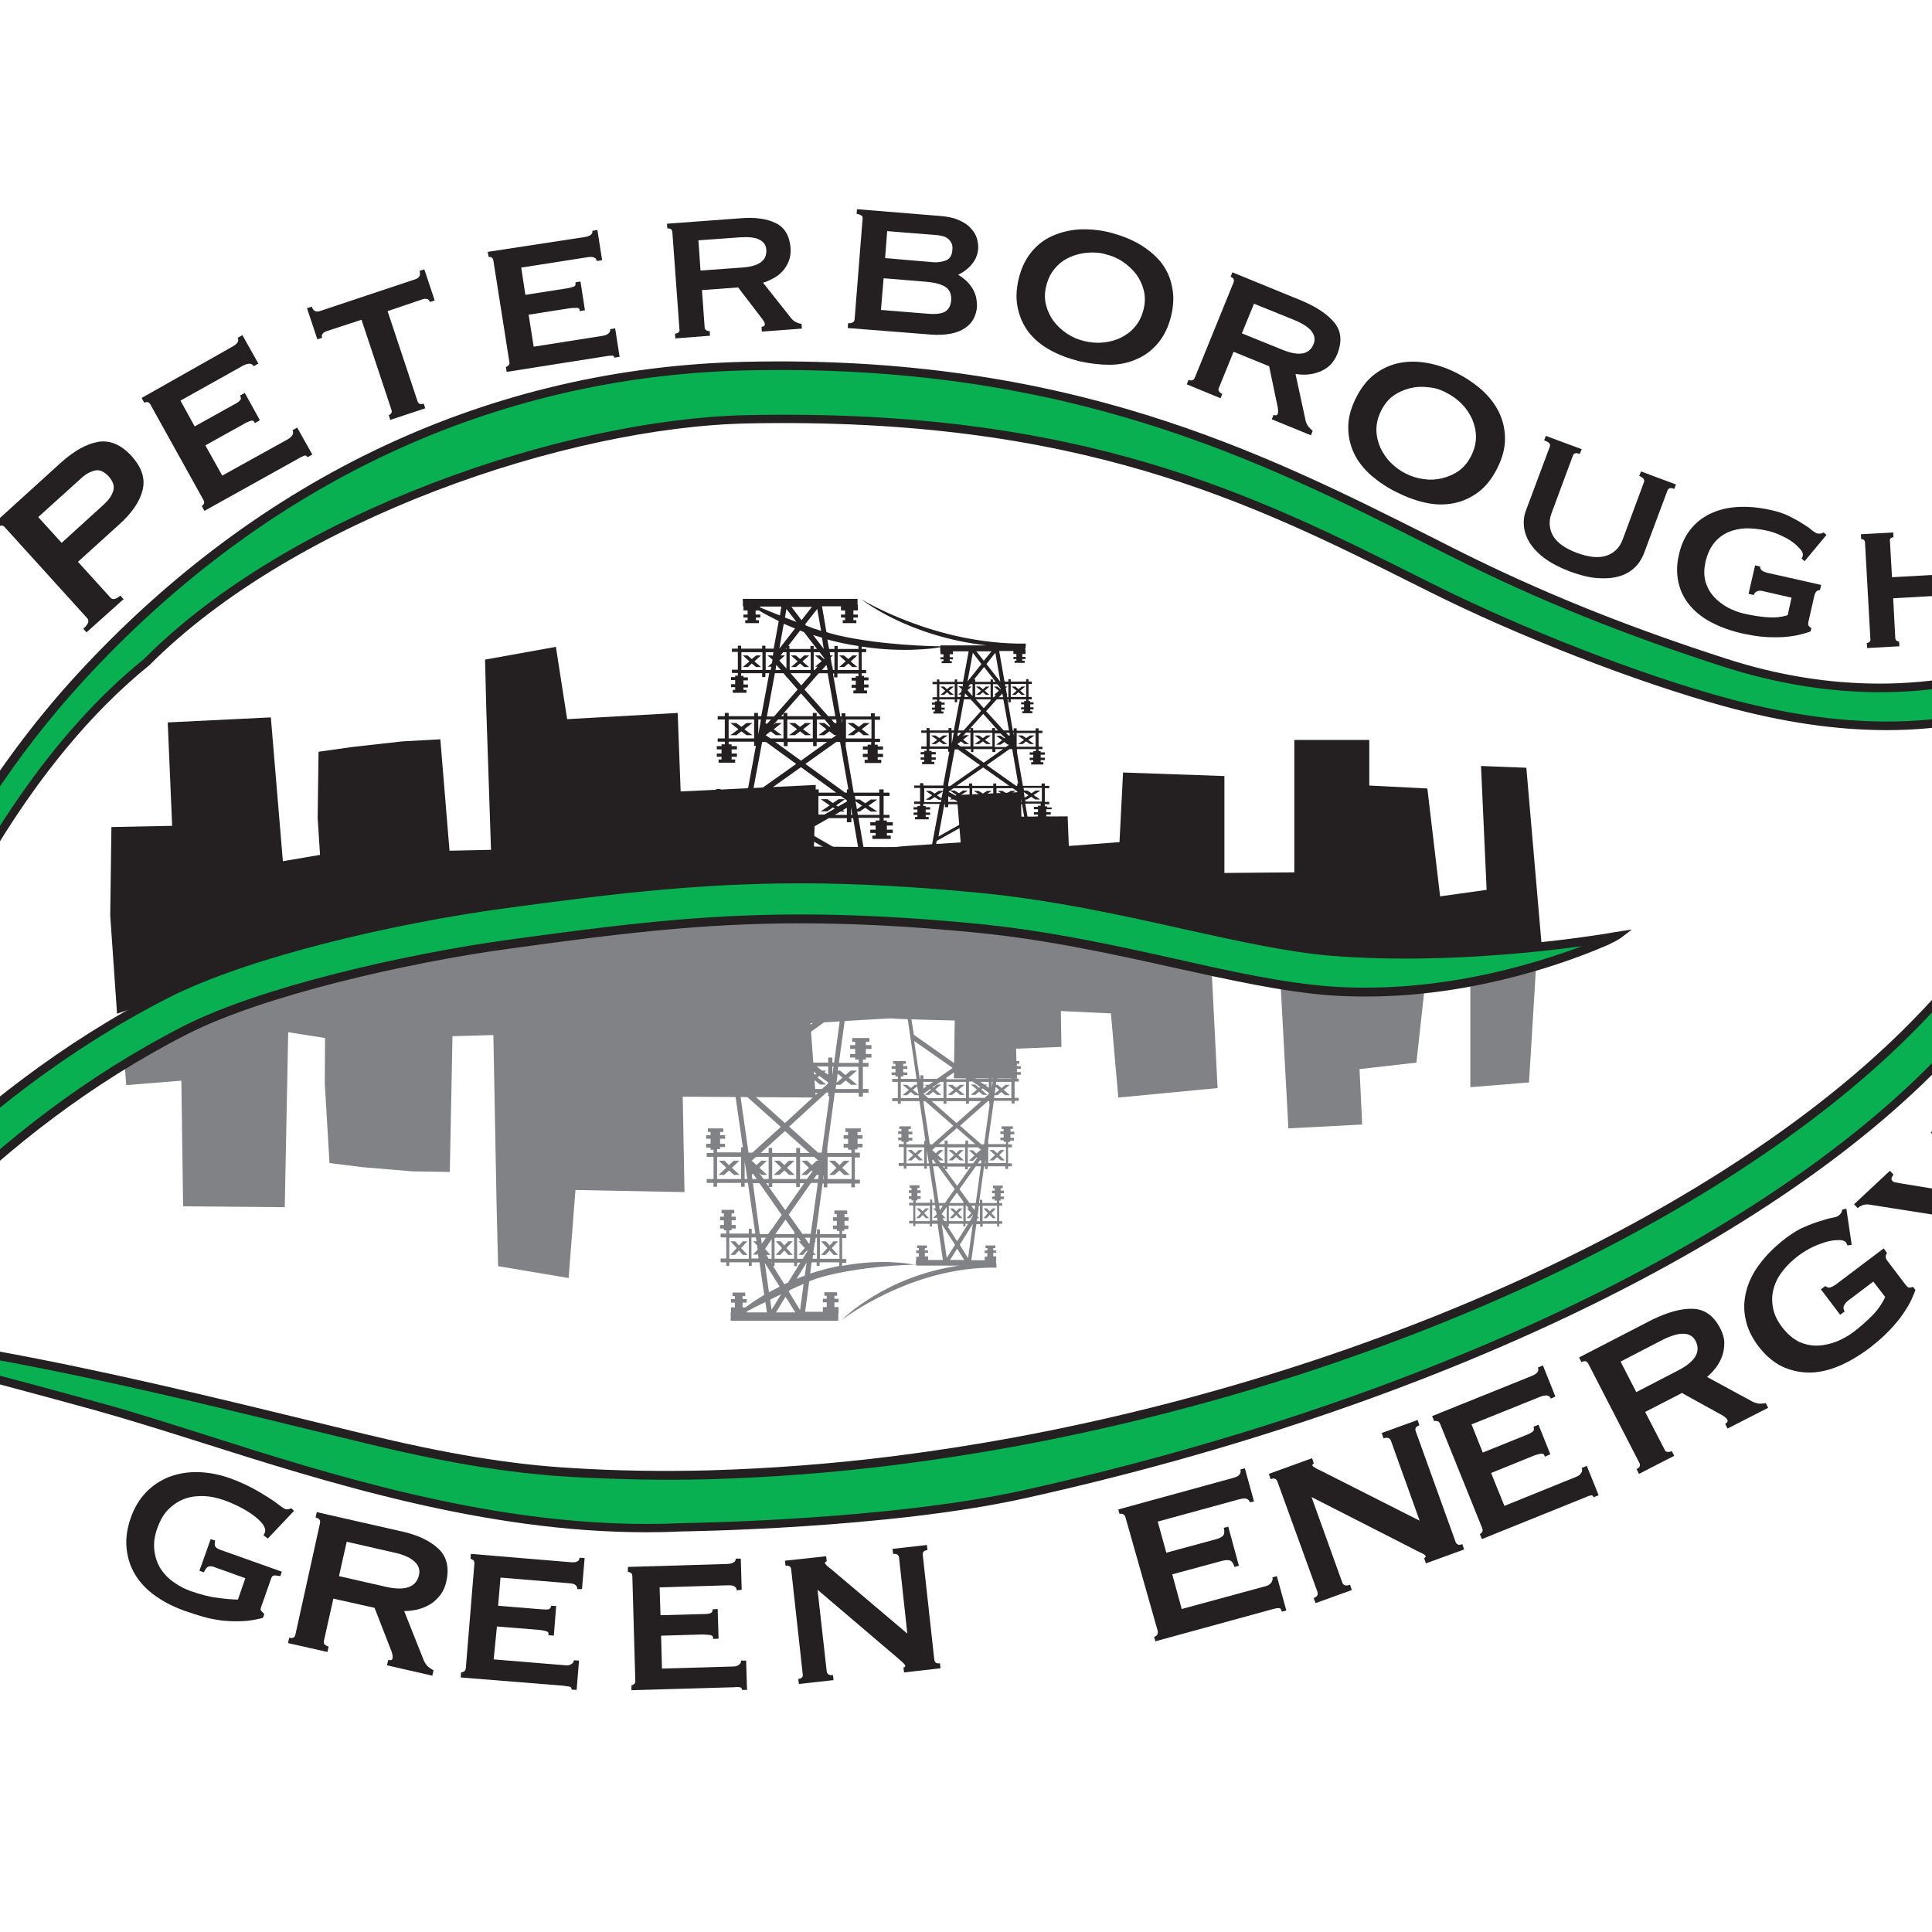 <?xml version="1.0" encoding="UTF-8"?> <svg xmlns="http://www.w3.org/2000/svg" xmlns:xlink="http://www.w3.org/1999/xlink" version="1.1" id="layer" x="0px" y="0px" viewBox="-153 -46 652 652" style="enable-background:new -153 -46 652 652;" xml:space="preserve"> <style type="text/css"> .st0{fill:#241F21;} .st1{fill:#808285;} .st2{fill:#08B052;} </style> <path id="XMLID_281_" class="st0" d="M-117.8,124.1c1.5-1.4,2.5-2.8,3-4.4c0.5-1.6,0-3.2-1.5-4.9c-1.6-1.7-3.1-2.4-4.7-2 c-1.6,0.4-3.1,1.2-4.6,2.6l-14.5,13.1l7.9,8.7L-117.8,124.1z M-123.8,167.4l-1.1-1.2c1.7-1.5,2.1-2.7,1.4-3.5l-28-30.9 c-0.7-0.8-1.9-0.5-3.6,1.1l-1.1-1.2l23.9-21.7c4.4-3.9,8.5-6.2,12.5-6.9c4-0.6,7.7,1,11.2,4.8c3.5,3.9,4.7,7.7,3.7,11.6 c-1,3.9-3.7,7.8-8.1,11.7l-13.7,12.4l11,12.1c0.7,0.8,1.8,0.6,3.3-0.7l1.1,1.2L-123.8,167.4z"></path> <path id="XMLID_280_" class="st0" d="M-67.4,77.6c-0.6-1.1-1.8-1.1-3.6-0.2l-21.1,11.8l4.8,8.7l13.3-7.4c1-0.5,1.7-1,2-1.4 c0.4-0.4,0.4-0.9,0-1.6l1.6-0.9l5.1,9.2l-1.7,1c-0.2-0.7-0.6-1-1.3-0.8c-0.7,0.2-1.7,0.6-2.8,1.3l-12.6,7l5.7,10.2l22.2-12.3 c0.7-0.4,1.2-0.9,1.5-1.4c0.3-0.6,0.3-1.1,0-1.6l1.6-0.9l5.1,9.1l-1.6,0.9c-0.3-0.5-0.7-0.7-1.2-0.5c-0.5,0.2-1.1,0.5-1.8,0.9 l-31.8,17.7l-0.9-1.6c0.3-0.2,0.5-0.4,0.7-0.8c0.2-0.4,0.1-0.8-0.1-1.2l-18-32.4c-0.3-0.5-0.6-0.7-1-0.7c-0.4,0-0.7,0-1,0.2 l-0.9-1.6L-74.6,71c1.8-1,2.4-2,1.8-3l1.6-0.9l5.4,9.6L-67.4,77.6z"></path> <path id="XMLID_279_" class="st0" d="M-21,93.5c0.2-0.3,0.3-0.7,0.1-1.2l-10.1-30.4l-11.9,3.9c-0.5,0.2-0.9,0.4-1.2,0.8 c-0.3,0.4-0.4,0.9-0.2,1.4l-1.6,0.5l-3.5-10.5l1.6-0.5c0.3,0.8,0.7,1.4,1.2,1.5c0.5,0.2,1,0.2,1.5,0l32.4-10.8 c0.5-0.2,0.9-0.5,1.2-0.9c0.3-0.4,0.3-1.1,0.1-1.9l1.6-0.5l3.5,10.5l-1.6,0.5c-0.2-0.5-0.5-0.9-1-1c-0.5-0.1-1-0.1-1.5,0.1L-22.2,59 l10.1,30.4c0.3,0.9,1,1.2,2.1,0.8l0.5,1.6l-11.8,3.9l-0.5-1.6C-21.5,94-21.2,93.8-21,93.5"></path> <path id="XMLID_278_" class="st0" d="M48.4,42.1c-0.2-1.2-1.2-1.6-3.1-1.3l-22.4,3.5l1.4,9.2l14.1-2.2c1-0.2,1.8-0.4,2.3-0.6 c0.5-0.2,0.6-0.7,0.5-1.4l1.7-0.3l1.5,9.7l-1.8,0.3c0.1-0.7-0.2-1.1-0.9-1.1c-0.7,0-1.7,0-2.9,0.2l-13.4,2.1l1.7,10.8l23.5-3.7 c0.7-0.1,1.3-0.4,1.8-0.8c0.4-0.4,0.6-0.9,0.5-1.4l1.7-0.3l1.5,9.6l-1.7,0.3C54.3,74.3,54,74,53.5,74c-0.5,0-1.1,0.1-1.9,0.2 L18,79.5l-0.3-1.7c0.3,0,0.6-0.2,0.9-0.5c0.3-0.3,0.4-0.6,0.3-1.1l-5.4-34.3c-0.1-0.5-0.3-0.8-0.6-1c-0.3-0.2-0.7-0.2-1-0.2 l-0.3-1.7L44.3,34c1.9-0.3,2.8-1,2.6-2.1l1.7-0.3l1.6,10.2L48.4,42.1z"></path> <path id="XMLID_275_" class="st0" d="M97.4,44.3c5.8-0.4,8.5-2.4,8.2-6.1c-0.1-1.5-0.9-2.6-2.3-3.3c-1.4-0.8-3.7-1-6.7-0.8l-13.9,1 l0.7,10.2L97.4,44.3z M108.8,29.3c3.1,1.5,4.7,4.4,5,8.5c0.1,1.6-0.1,3-0.6,4.3c-0.5,1.3-1.2,2.4-2.1,3.4c-0.9,1-1.9,1.8-3.1,2.4 c-1.1,0.6-2.3,1.2-3.5,1.5l9.5,12c0.5,0.6,1.1,1.1,1.6,1.3c0.6,0.3,1.2,0.5,1.9,0.6l0.1,1.6l-13.5,1l-0.1-1.6 c0.8-0.1,1.1-0.3,1.1-0.9c0-0.6-0.6-1.5-1.5-2.6L96.1,51l-12.2,0.9l0.9,12.6c0,0.5,0.3,0.8,0.6,1c0.4,0.2,0.8,0.3,1.1,0.2l0.1,1.6 l-11.7,0.9l-0.1-1.6c1.1-0.1,1.6-0.6,1.5-1.4l-2.4-32.9c-0.1-0.9-0.6-1.3-1.7-1.2l-0.1-1.6l24.3-1.8 C101.6,27.2,105.8,27.8,108.8,29.3"></path> <path id="XMLID_271_" class="st0" d="M162,42.5c1.5,0.1,2.8-0.1,4.2-0.6c1.3-0.5,2.1-1.7,2.2-3.6c0.1-1,0-1.8-0.4-2.4 c-0.3-0.6-0.7-1.1-1.3-1.5c-0.5-0.4-1.1-0.6-1.9-0.8c-0.7-0.1-1.4-0.3-2.2-0.3l-16.2-1.3l-0.7,9.1L162,42.5z M160.4,59.9 c2.8,0.2,4.7-0.1,5.8-0.9c1.1-0.8,1.7-2.1,1.8-3.7c0.1-1.9-0.4-3.3-1.7-4.3c-1.3-1-3.5-1.6-6.6-1.9l-14.5-1.2l-0.9,10.7L160.4,59.9z M137.5,26.6c-0.4-0.2-0.9-0.4-1.4-0.4l0.1-1.6l28.3,2.3c2.3,0.2,4.3,0.6,5.9,1.3c1.6,0.7,3,1.5,4,2.6c1,1,1.8,2.2,2.2,3.4 c0.4,1.3,0.6,2.6,0.5,3.9c-0.1,1.1-0.4,2.1-0.8,3c-0.4,0.9-1,1.7-1.6,2.4c-0.6,0.7-1.3,1.3-2.1,1.9c-0.7,0.5-1.5,1-2.2,1.3l0,0.1 c0.8,0.4,1.6,1,2.4,1.7c0.8,0.7,1.5,1.5,2.1,2.4c0.6,0.9,1.1,1.9,1.4,3c0.3,1.1,0.4,2.3,0.4,3.6c-0.1,1.5-0.5,2.8-1.1,4 c-0.6,1.2-1.6,2.3-2.9,3.2c-1.3,0.9-2.9,1.5-4.8,1.9c-2,0.4-4.3,0.5-6.9,0.3l-27.9-2.2l0.1-1.6c0.5,0,1,0,1.4-0.2 c0.5-0.2,0.7-0.5,0.8-1l2.7-34C138.2,27.2,138,26.8,137.5,26.6"></path> <path id="XMLID_268_" class="st0" d="M213.8,39.3c-2.1,0.2-4.1,0.7-6,1.6c-1.9,0.9-3.5,2.1-4.8,3.7c-1.4,1.6-2.3,3.5-2.9,5.8 c-0.6,2.3-0.6,4.5-0.1,6.5c0.5,2,1.4,3.9,2.6,5.5c1.2,1.6,2.7,3,4.5,4.2c1.8,1.2,3.7,2,5.8,2.5c2.1,0.5,4.2,0.7,6.3,0.5 c2.1-0.2,4.1-0.7,6-1.6c1.8-0.9,3.5-2.1,4.8-3.7c1.4-1.6,2.3-3.5,2.9-5.8c0.6-2.3,0.6-4.5,0.1-6.5c-0.5-2-1.4-3.9-2.6-5.5 c-1.2-1.6-2.8-3-4.5-4.2c-1.8-1.2-3.7-2-5.8-2.5C218,39.2,215.9,39.1,213.8,39.3 M231.5,36.4c2.9,1.7,5.3,3.7,7.2,6 c1.9,2.4,3.2,5.1,3.8,8.2c0.7,3.1,0.6,6.4-0.3,10.1c-0.9,3.7-2.4,6.7-4.4,9.1c-2,2.4-4.4,4.2-7.2,5.4c-2.7,1.2-5.8,1.9-9.1,1.9 c-3.3,0-6.7-0.4-10.3-1.2c-3.5-0.9-6.8-2.1-9.7-3.7c-2.9-1.6-5.3-3.5-7.2-5.9c-1.9-2.4-3.1-5.1-3.8-8.2c-0.7-3.1-0.6-6.4,0.3-10.1 c0.9-3.7,2.4-6.7,4.4-9.1c2-2.4,4.4-4.2,7.2-5.4c2.8-1.2,5.8-1.9,9.1-2.1c3.3-0.1,6.8,0.2,10.3,1.1 C225.4,33.5,228.6,34.7,231.5,36.4"></path> <path id="XMLID_265_" class="st0" d="M279.7,72c5.6,2.3,9.2,1.7,10.6-1.9c0.6-1.4,0.4-2.8-0.6-4.2c-1-1.4-3-2.7-5.9-3.9l-13.6-5.5 l-4.1,10L279.7,72z M297.5,63.1c2.2,2.9,2.4,6.3,0.8,10.4c-0.6,1.5-1.5,2.8-2.5,3.8c-1.1,1-2.3,1.7-3.6,2.2c-1.3,0.5-2.7,0.8-4,0.9 c-1.4,0.1-2.7,0-4-0.2l3.4,15.7c0.2,0.8,0.5,1.5,0.9,2c0.4,0.5,0.9,1,1.5,1.5l-0.6,1.5l-13.2-5.4l0.6-1.5c0.7,0.3,1.2,0.2,1.4-0.3 c0.2-0.6,0.2-1.6-0.2-3.2l-2.7-12.9l-12-4.9l-5,12.3c-0.2,0.5-0.1,0.9,0.2,1.2c0.3,0.4,0.6,0.6,1,0.7l-0.6,1.5l-11.4-4.7l0.6-1.5 c1,0.4,1.7,0.2,2.1-0.7l13.1-32.2c0.3-0.9,0-1.5-1-1.9l0.6-1.5l23.7,9.7C291.7,57.8,295.3,60.3,297.5,63.1"></path> <path id="XMLID_262_" class="st0" d="M329.1,84.7c-2.1-0.3-4.2-0.2-6.2,0.3c-2,0.5-3.9,1.3-5.6,2.5c-1.7,1.2-3.1,2.9-4.2,5.1 c-1.1,2.2-1.6,4.3-1.6,6.4c0,2.1,0.5,4.1,1.3,6c0.9,1.9,2,3.6,3.5,5.1c1.5,1.5,3.2,2.8,5.1,3.7c1.9,1,3.9,1.6,6.1,1.9 c2.1,0.3,4.2,0.2,6.2-0.3c2-0.5,3.9-1.3,5.6-2.5c1.7-1.2,3.1-2.9,4.2-5.1c1.1-2.2,1.6-4.3,1.6-6.4c0-2.1-0.5-4.1-1.3-6 c-0.9-1.9-2-3.6-3.5-5.1c-1.5-1.5-3.2-2.8-5.1-3.7C333.3,85.5,331.3,84.9,329.1,84.7 M347.2,85.7c2.5,2.3,4.4,4.8,5.7,7.5 c1.3,2.7,2,5.7,2,8.9c0,3.2-0.9,6.5-2.6,9.9c-1.7,3.4-3.8,6.1-6.3,8c-2.5,1.9-5.3,3.2-8.3,3.8c-3,0.6-6.1,0.6-9.4-0.1 c-3.3-0.7-6.6-1.9-9.8-3.5c-3.3-1.6-6.2-3.6-8.7-5.7c-2.5-2.2-4.5-4.7-5.8-7.4c-1.3-2.7-2-5.7-2-8.9c0-3.2,0.9-6.5,2.6-9.9 c1.7-3.4,3.8-6.1,6.3-8c2.5-1.9,5.3-3.2,8.3-3.8c3-0.6,6.1-0.6,9.5,0c3.3,0.6,6.6,1.7,9.9,3.4C341.8,81.5,344.7,83.5,347.2,85.7"></path> <path id="XMLID_261_" class="st0" d="M380.1,107.2c-1.2-0.5-2-0.3-2.3,0.6l-7.2,19.4c-1,2.7-0.8,5.3,0.5,7.6 c1.4,2.4,4.1,4.3,8.1,5.8c4.1,1.5,7.4,1.8,10,0.9c2.6-0.9,4.4-2.7,5.4-5.4l7.2-19.4c0.3-0.8-0.2-1.5-1.6-2.1l0.6-1.5l11.8,4.4 l-0.6,1.5c-1.2-0.5-2-0.3-2.3,0.6l-8,21.4c-0.7,1.7-1.7,3.3-3.1,4.6c-1.4,1.3-3.1,2.3-5.2,2.9c-2.1,0.6-4.5,0.8-7.3,0.6 c-2.8-0.2-5.9-1-9.2-2.2c-3.4-1.3-6.2-2.7-8.5-4.4c-2.2-1.6-3.9-3.4-5.1-5.2c-1.1-1.8-1.8-3.7-2-5.6c-0.2-1.9,0-3.7,0.7-5.5l8-21.4 c0.2-0.4,0.1-0.8-0.1-1.2c-0.3-0.3-0.9-0.7-1.8-1l0.6-1.5l12.1,4.5L380.1,107.2z"></path> <path id="XMLID_260_" class="st0" d="M456,143.4l-1-0.9c0.3-0.6,0.4-0.9,0.4-1c0.1-0.6-0.1-1.3-0.8-2.1c-0.7-0.8-1.6-1.7-2.7-2.5 c-1.2-0.9-2.6-1.6-4.1-2.3c-1.6-0.7-3.2-1.3-4.9-1.6c-2.3-0.5-4.5-0.7-6.7-0.7c-2.2,0.1-4.1,0.5-6,1.3c-1.8,0.8-3.4,2-4.7,3.6 c-1.3,1.6-2.3,3.7-2.9,6.3c-0.6,2.6-0.6,4.9,0,6.9c0.6,2,1.6,3.7,2.9,5.1c1.3,1.4,2.9,2.6,4.7,3.6c1.8,0.9,3.6,1.6,5.4,2 c2.7,0.6,5.2,1,7.7,1.2c2.5,0.2,4.8,0,7-0.7l1.3-5.9l-9.6-2.2c-0.7-0.2-1.3-0.2-1.9,0c-0.6,0.2-1,0.6-1.3,1.3l-1.7-0.4l2.2-9.6 l1.7,0.4c0,0.6,0.2,1.1,0.7,1.4c0.4,0.3,1,0.5,1.7,0.7l18.2,4.1l-0.4,1.7c-0.6,0.1-1.1,0.3-1.3,0.6c-0.3,0.3-0.4,0.7-0.6,1.3l-2,8.8 c-0.1,0.6-0.1,1,0,1.2c0.1,0.3,0.4,0.6,1,1l-0.3,1.1c-0.6,0.2-1.6,0.6-3,0.9c-1.4,0.4-3,0.7-5,0.9c-2,0.2-4.2,0.2-6.7,0.1 c-2.5-0.1-5.2-0.6-8.2-1.2c-4-0.9-7.6-2.2-10.6-3.8c-3.1-1.6-5.5-3.6-7.4-5.9c-1.9-2.3-3.1-4.9-3.7-7.7c-0.6-2.8-0.6-5.9,0.2-9.2 c0.7-3.3,2-6.1,3.8-8.4c1.8-2.3,4-4.1,6.7-5.4s5.8-2.1,9.2-2.3c3.5-0.2,7.2,0.1,11.2,1c2.4,0.5,4.5,1.2,6.3,2.1 c1.8,0.9,3.3,1.7,4.5,2.5c1.3,0.8,2.4,1.5,3.1,2.2c0.8,0.6,1.4,1,1.8,1.1c0.5,0.1,0.9,0.1,1.1,0.1c0.3,0,0.6-0.2,1.1-0.4l1,0.8 L456,143.4z"></path> <path id="XMLID_259_" class="st0" d="M486.6,169.2c0,0.5,0.2,0.8,0.4,1c0.3,0.2,0.6,0.3,0.9,0.3l0.1,1.6l-10.9,0.6L477,171 c0.3,0,0.6-0.1,0.9-0.4c0.3-0.2,0.4-0.6,0.3-1l-1.8-32.4c0-0.5-0.2-0.8-0.4-1c-0.3-0.2-0.6-0.3-0.9-0.3l-0.1-1.6l10.9-0.6l0.1,1.6 c-0.3,0-0.6,0.1-0.9,0.3c-0.3,0.2-0.4,0.6-0.3,1l0.7,12.2l23.2-1.3l-0.7-12.2c0-0.5-0.2-0.8-0.4-1c-0.3-0.2-0.6-0.3-0.9-0.2 l-0.1-1.6l10.9-0.6l0.1,1.6c-0.3,0-0.6,0.1-0.9,0.3c-0.2,0.2-0.4,0.6-0.3,1l1.8,32.4c0,0.5,0.2,0.8,0.4,1c0.3,0.2,0.6,0.3,0.9,0.3 l0.1,1.6l-10.9,0.6l-0.1-1.6c0.3,0,0.6-0.1,0.9-0.4c0.3-0.2,0.4-0.6,0.3-1l-0.7-13.1l-23.2,1.3L486.6,169.2z"></path> <path id="XMLID_258_" class="st0" d="M-62.6,473.2l-1.5-1.1c0.2-0.3,0.4-0.6,0.5-0.9c0.3-0.8,0-1.8-0.7-2.8c-0.8-1-1.9-2.1-3.3-3.1 c-1.4-1-3-2-4.8-2.9c-1.8-0.9-3.5-1.6-5.2-2.2c-2.1-0.7-4.2-1.2-6.4-1.3c-2.2-0.1-4.3,0.1-6.4,0.8c-2,0.7-3.8,1.8-5.5,3.4 c-1.7,1.6-3,3.8-4,6.6c-1,2.7-1.3,5.2-1,7.6c0.3,2.3,1,4.4,2.1,6.1c1.2,1.8,2.6,3.3,4.5,4.6c1.8,1.3,3.8,2.3,5.8,3 c3.2,1.1,6.1,1.9,8.8,2.2c2.7,0.4,5.1,0.6,7,0.6l2.5-7.2l-10.6-3.8c-0.8-0.3-1.4-0.3-1.9-0.1c-0.5,0.2-1,0.8-1.5,1.9l-1.5-0.5 l3.8-10.7l1.5,0.5c-0.2,1-0.2,1.7,0.1,2.1c0.3,0.4,0.8,0.7,1.6,1l20.8,7.4l-0.5,1.5c-1.2-0.2-1.9-0.3-2.3-0.2 c-0.4,0.1-0.7,0.6-0.9,1.3l-3.3,9.4c-0.2,0.6-0.2,1,0.1,1.3c0.3,0.3,0.6,0.6,1,1l-0.5,1.3c-2.3,0.6-4.6,1-6.9,1.1 c-2.3,0.1-4.6,0-6.8-0.2c-2.2-0.3-4.4-0.7-6.5-1.3c-2.1-0.6-4.2-1.3-6.2-2c-3.9-1.4-7.2-3.1-10.1-5.2c-2.9-2.1-5.1-4.5-6.7-7.2 c-1.6-2.7-2.5-5.7-2.8-8.9c-0.3-3.2,0.2-6.5,1.4-10c1.2-3.5,3-6.4,5.2-8.7c2.2-2.3,4.8-4,7.8-5.2c3-1.1,6.2-1.7,9.8-1.6 c3.5,0.1,7.3,0.8,11.1,2.2c2.4,0.9,4.7,1.9,6.8,3c2.1,1.1,3.9,2.2,5.5,3.2c1.6,1,2.9,1.9,3.9,2.7c1,0.8,1.7,1.2,1.9,1.3 c0.5,0.2,0.9,0.2,1.3,0.1c0.4-0.1,0.7-0.2,1-0.3l0.8,0.9L-62.6,473.2z"></path> <path id="XMLID_255_" class="st0" d="M-22.8,489.5c6.6,1.5,10.3,0.1,11.2-4c0.4-1.7-0.1-3.2-1.5-4.5c-1.4-1.3-3.7-2.4-7.1-3.1 l-15.8-3.6l-2.6,11.6L-22.8,489.5z M-5.1,476.6c2.9,2.7,3.8,6.5,2.7,11.2c-0.4,1.8-1.1,3.3-2.1,4.6c-1,1.2-2.1,2.3-3.5,3.1 c-1.3,0.8-2.7,1.3-4.2,1.7c-1.5,0.3-3,0.5-4.4,0.5l6.6,16.6c0.4,0.9,0.8,1.5,1.4,2.1c0.6,0.5,1.2,0.9,1.9,1.3l-0.4,1.8l-15.3-3.5 l0.4-1.8c0.9,0.2,1.4,0,1.5-0.6c0.1-0.7-0.1-1.8-0.8-3.4l-5.3-13.6l-13.9-3.1l-3.2,14.3c-0.1,0.5,0,1,0.4,1.3 c0.4,0.3,0.8,0.5,1.2,0.6l-0.4,1.8l-13.3-3l0.4-1.8c1.2,0.3,1.9-0.1,2.1-1.1L-45,468c0.2-1-0.3-1.6-1.5-1.9l0.4-1.8l27.7,6.3 C-12.4,471.8-8,473.9-5.1,476.6"></path> <path id="XMLID_254_" class="st0" d="M41.8,490.3c0.1-1.2-0.8-1.9-2.8-2l-23.1-1.9l-0.8,9.5l14.6,1.2c1.1,0.1,1.9,0.1,2.4,0 c0.5-0.1,0.8-0.5,0.9-1.2l1.7,0.1l-0.8,10l-1.9-0.2c0.3-0.7,0-1.1-0.6-1.3c-0.7-0.2-1.7-0.4-2.9-0.5l-13.8-1.1L13.6,514l24.3,2 c0.8,0.1,1.4-0.1,1.9-0.4c0.5-0.3,0.8-0.7,0.9-1.3l1.7,0.1l-0.8,9.9l-1.7-0.1c0-0.6-0.2-0.9-0.7-1c-0.5-0.1-1.1-0.2-1.9-0.3 l-34.8-2.8l0.1-1.7c0.3,0,0.6-0.1,1-0.3c0.3-0.2,0.5-0.5,0.6-1.1l2.9-35.4c0-0.5-0.1-0.9-0.4-1.1c-0.3-0.2-0.6-0.4-0.9-0.4l0.1-1.7 l33.6,2.8c2,0.2,3-0.3,3.1-1.5l1.7,0.1l-0.9,10.5L41.8,490.3z"></path> <path id="XMLID_253_" class="st0" d="M95.6,490.7c0-1.2-1-1.8-3-1.7l-23,0.7l0.3,9.4l14.5-0.4c1.1,0,1.9-0.1,2.4-0.3 c0.5-0.2,0.7-0.6,0.7-1.3l1.7-0.1l0.3,10l-1.9,0.1c0.2-0.7-0.1-1.1-0.8-1.3c-0.7-0.1-1.7-0.2-2.9-0.2l-13.8,0.4l0.3,11.1l24.1-0.7 c0.8,0,1.4-0.2,1.9-0.6c0.5-0.4,0.7-0.8,0.7-1.4l1.7,0l0.3,9.9l-1.7,0c0-0.6-0.3-0.9-0.8-0.9c-0.5-0.1-1.1-0.1-1.9,0l-34.6,1l0-1.7 c0.3,0,0.6-0.1,0.9-0.4c0.3-0.2,0.5-0.6,0.4-1.1l-1-35.3c0-0.5-0.2-0.9-0.5-1.1c-0.3-0.2-0.6-0.3-1-0.3l0-1.7l33.5-1 c2-0.1,2.9-0.7,2.9-1.8l1.7,0l0.3,10.5L95.6,490.7z"></path> <path id="XMLID_252_" class="st0" d="M116.4,520.6c1.1-0.1,1.7-0.7,1.5-1.6l-3.9-35.4c-0.1-0.9-0.7-1.4-1.9-1.2l-0.2-1.7l13.9-1.5 l0.2,1.7c-0.4,0.1-0.6,0.3-0.6,0.6c0,0.3,0.8,1.1,2.4,2.3l25.4,21.5l-2.8-25.7c-0.1-0.9-0.8-1.3-2-1.2l-0.2-1.7l11.6-1.3l0.2,1.7 c-1.1,0.1-1.7,0.7-1.6,1.6l3.9,35.4c0.1,0.9,0.7,1.4,1.9,1.2l0.2,1.7l-12.3,1.4l-0.2-1.7c0.4,0,0.6-0.2,0.6-0.6c0-0.2-0.4-0.6-1-1.2 c-0.7-0.6-1.4-1.2-2.3-2l-26.3-22.4l3.1,27.6c0.1,0.9,0.8,1.3,2.1,1.2l0.2,1.7l-11.7,1.3L116.4,520.6z"></path> <path id="XMLID_251_" class="st0" d="M268.8,461c-0.2-0.6-0.5-1-1.1-1.2c-0.6-0.2-1.4-0.1-2.6,0.2l-27.4,7.5l2.9,10.5l16.6-4.5 c1.1-0.3,2-0.7,2.5-1.2c0.5-0.5,0.6-1.4,0.3-2.7l1.5-0.4l3.6,13.2l-1.5,0.4c-0.4-1.3-0.9-2-1.6-2.2c-0.7-0.2-1.6-0.1-2.8,0.2 l-16.6,4.5l3.2,11.7l28.3-7.7c0.8-0.2,1.5-0.6,1.9-1.2c0.4-0.5,0.6-1.2,0.4-1.8l1.5-0.4l3.2,11.6l-1.5,0.4c-0.2-0.9-0.6-1.3-1.2-1.2 c-0.6,0-1.3,0.2-2.1,0.4l-39.4,10.8l-0.4-1.5c0.4-0.1,0.7-0.3,1-0.7c0.2-0.3,0.3-0.8,0.2-1.3L226.8,466c-0.1-0.5-0.4-0.8-0.8-1 c-0.4-0.2-0.8-0.2-1.2-0.1l-0.4-1.5l38.6-10.6c1.2-0.3,2-0.7,2.3-1.2c0.4-0.5,0.5-1.1,0.3-1.7l1.5-0.4l3.1,11.2L268.8,461z"></path> <path id="XMLID_250_" class="st0" d="M290.3,493.3c1.2-0.4,1.6-1.1,1.3-2.1L278.1,454c-0.4-1-1.1-1.3-2.3-0.8l-0.6-1.8l14.6-5.3 l0.6,1.8c-0.4,0.2-0.6,0.5-0.5,0.7c0.1,0.3,1.2,1,3.2,1.9l33,16.7l-9.7-27c-0.4-1-1.2-1.2-2.5-0.8l-0.6-1.8l12.1-4.4l0.6,1.8 c-1.2,0.4-1.6,1.1-1.2,2.1l13.4,37.2c0.4,1,1.1,1.3,2.3,0.8l0.6,1.8l-12.9,4.7l-0.6-1.8c0.5-0.2,0.6-0.4,0.5-0.7 c-0.1-0.3-0.6-0.6-1.4-1c-0.9-0.4-1.9-0.9-3-1.5l-34.1-17.4l10.4,28.9c0.4,1,1.2,1.2,2.6,0.7l0.6,1.8l-12.2,4.4L290.3,493.3z"></path> <path id="XMLID_249_" class="st0" d="M370.4,426c-0.5-1.2-1.7-1.4-3.7-0.6l-23.1,9.3l3.8,9.5l14.6-5.9c1.1-0.4,1.8-0.8,2.3-1.2 c0.4-0.4,0.5-0.9,0.2-1.6l1.7-0.7l4,10l-1.9,0.8c-0.1-0.8-0.5-1.1-1.3-1c-0.8,0.1-1.8,0.4-3,0.9l-13.8,5.6l4.5,11.1l24.2-9.8 c0.8-0.3,1.3-0.7,1.7-1.3c0.4-0.5,0.4-1.1,0.2-1.7l1.7-0.7l4,9.9l-1.7,0.7c-0.2-0.6-0.6-0.8-1.1-0.6c-0.5,0.1-1.2,0.4-1.9,0.7 l-34.7,14l-0.7-1.7c0.3-0.1,0.6-0.4,0.8-0.7c0.2-0.3,0.2-0.8,0-1.3L333,434.5c-0.2-0.5-0.5-0.8-0.9-0.9c-0.4-0.1-0.8-0.1-1.1,0 l-0.7-1.7l33.5-13.5c2-0.8,2.7-1.7,2.2-2.9l1.7-0.7l4.2,10.5L370.4,426z"></path> <path id="XMLID_246_" class="st0" d="M413.3,416.5c5.8-3,7.8-6.3,5.9-10c-0.8-1.5-2.1-2.3-3.9-2.4c-1.8-0.1-4.3,0.6-7.3,2.1 l-14.1,7.3l5.3,10.3L413.3,416.5z M418.5,395.7c3.9,0.2,6.9,2.4,9.1,6.7c0.8,1.6,1.3,3.2,1.3,4.7c0,1.6-0.2,3.1-0.7,4.5 c-0.5,1.4-1.2,2.7-2.1,3.9c-0.9,1.2-1.9,2.2-3,3.2l15.3,8.3c0.8,0.4,1.6,0.6,2.3,0.7c0.7,0,1.5,0,2.2-0.2l0.8,1.6l-13.7,7l-0.8-1.6 c0.8-0.4,1-0.9,0.7-1.4c-0.3-0.6-1.2-1.3-2.8-2.1l-12.5-6.9l-12.4,6.4l6.6,12.8c0.2,0.5,0.6,0.7,1.1,0.7c0.5,0,0.9-0.1,1.3-0.3 l0.8,1.6l-11.9,6.1l-0.8-1.6c1.1-0.5,1.4-1.3,0.9-2.2l-17.2-33.4c-0.5-0.9-1.2-1.1-2.3-0.5l-0.8-1.6l24.6-12.7 C410.1,396.7,414.6,395.5,418.5,395.7"></path> <path id="XMLID_245_" class="st0" d="M471.9,374.1l-1.4,0.2c-0.3-0.6-0.5-1-0.5-1c-0.4-0.5-1.1-0.8-2.3-0.8c-1.2,0-2.5,0.1-4,0.5 c-1.5,0.4-3.2,1-4.9,1.8c-1.7,0.8-3.3,1.8-4.8,2.9c-2,1.5-3.8,3.2-5.3,5.1c-1.5,1.9-2.5,3.8-3.1,5.9c-0.6,2.1-0.7,4.2-0.3,6.5 c0.4,2.2,1.4,4.5,3.2,6.8c1.8,2.3,3.7,3.9,5.8,4.9c2.1,0.9,4.2,1.3,6.3,1.2c2.1-0.1,4.2-0.6,6.3-1.4c2.1-0.9,3.9-1.9,5.5-3.1 c2.4-1.8,4.5-3.7,6.4-5.6c1.9-1.9,3.4-4.1,4.4-6.3l-4-5.2l-8.6,6.5c-0.6,0.5-1,1-1.3,1.6c-0.3,0.6-0.2,1.2,0.2,2l-1.5,1.1l-6.5-8.6 l1.5-1.1c0.5,0.5,1.1,0.6,1.6,0.5c0.6-0.2,1.2-0.5,1.8-0.9l16.3-12.3l1.1,1.5c-0.3,0.6-0.5,1.1-0.4,1.5c0,0.4,0.3,0.9,0.7,1.4l6,7.9 c0.4,0.5,0.7,0.8,1,0.9c0.3,0.1,0.8,0,1.5-0.2l0.8,1c-0.2,0.7-0.7,1.8-1.3,3.2c-0.6,1.4-1.6,3-2.8,4.8c-1.2,1.8-2.8,3.7-4.7,5.7 c-1.9,2-4.2,4-6.8,6c-3.6,2.7-7.2,4.8-10.7,6.2c-3.5,1.4-6.9,2.1-10.1,2c-3.2-0.1-6.3-0.9-9.1-2.3c-2.8-1.5-5.3-3.7-7.5-6.6 c-2.2-2.9-3.7-6-4.3-9.1c-0.7-3.1-0.6-6.2,0.2-9.4c0.8-3.2,2.3-6.3,4.6-9.3c2.3-3.1,5.2-5.9,8.8-8.7c2.2-1.6,4.2-2.9,6.2-3.7 c2-0.9,3.7-1.5,5.3-2c1.6-0.5,2.9-0.9,4-1.1c1.1-0.2,1.8-0.4,2.2-0.7c0.4-0.3,0.7-0.6,0.9-0.9c0.2-0.2,0.3-0.6,0.4-1.2l1.4-0.3 L471.9,374.1z"></path> <path id="XMLID_244_" class="st0" d="M477.7,360.5c-0.7-0.1-1.5,0-2.1,0.2c-0.7,0.3-1.2,0.6-1.7,1l-1.2-1.3l12.1-11.3l1.2,1.3 c-0.2,0.2-0.4,0.6-0.6,1c-0.1,0.5-0.1,0.8,0.2,1.1c0.3,0.3,0.6,0.5,1,0.5c0.4,0.1,0.9,0.2,1.5,0.3l16.4,2.7l-2-15.1 c-0.2-1-0.3-1.8-0.3-2.3c-0.1-0.5-0.3-0.9-0.5-1.2c-0.4-0.4-0.7-0.5-1-0.4c-0.3,0.1-0.6,0.3-0.9,0.5l-1.2-1.3l11.2-10.5l1.2,1.3 c-0.6,0.5-0.9,1.5-1,2.8c-0.1,1.3-0.1,2.6,0,3.8l2.4,24.9l10.3,11c0.7,0.7,1.5,0.7,2.4-0.2l1.2,1.3l-9.7,9.1l-1.2-1.3 c0.9-0.8,1-1.6,0.3-2.3L505,364.8L477.7,360.5z"></path> <path id="XMLID_243_" class="st0" d="M-113.5,296.1l-2.3-33.1l0.4-29.9l20.5-0.4l-1.5-34.9l34.8-1.7l4.2,50.2l-1.1-1.5l13.5-2.3 l-0.8-12.5l0.3-22.3l11.3-1.6l17-1.9l12.8-0.7l3.1,37.6l14-0.3L11.1,193l-0.4-16.4l23.9-4.3l3.8,24.4l37.3-2.1l1,26.5l45.6-2.2 l-0.6,20.8c0,0,28.6,0.3,28.2,0.1c-0.3-0.2,21.3-1.5,21.3-1.5l-1.3-16l21.6-1l0.2,8.3l15.6-0.1l0.4,10l17.1-1.3l1.2-23.5l34.2,1.2 v32.7l23.6-0.2v-44.7h25.3v15.4l19.6,1l4.3,36.4l15.7-2.2l-1.9-41.8l15.3,0.6l5.5,63.7c-3.8,0.8-7.6,1.6-11.4,2.2 c-23,3.9-45.5,4.1-67.5,1.8l-75.5-20.9l-130.1-4.4l-129.9,17.8L-113.5,296.1z"></path> <polygon id="XMLID_242_" class="st0" points="103.8,175.2 102.2,175.2 100.7,176.4 99.3,175.2 97.7,175.2 99.9,177.2 97.7,179.1 99.4,179.1 100.7,177.9 102.1,179.1 103.8,179.1 101.6,177.2 "></polygon> <polygon id="XMLID_241_" class="st0" points="120.1,175.2 118.4,175.2 117,176.4 115.6,175.2 113.9,175.2 116.2,177.2 114,179.1 115.6,179.1 117,177.9 118.4,179.1 120,179.1 117.8,177.2 "></polygon> <polygon id="XMLID_240_" class="st0" points="132.4,177.2 130.2,179.1 131.9,179.1 133.3,177.9 134.6,179.1 136.3,179.1 134.1,177.2 136.3,175.2 134.7,175.2 133.3,176.4 131.8,175.2 130.2,175.2 "></polygon> <polygon id="XMLID_239_" class="st0" points="100.9,198 98.9,198 97.2,199.3 95.5,198 93.5,198 96.2,200.1 93.5,202.1 95.5,202.1 97.2,200.8 98.9,202.1 100.9,202.1 98.2,200.1 "></polygon> <polygon id="XMLID_238_" class="st0" points="120.7,198 118.7,198 117,199.3 115.3,198 113.3,198 116,200.1 113.3,202.1 115.3,202.1 117,200.8 118.7,202.1 120.7,202.1 118,200.1 "></polygon> <polygon id="XMLID_237_" class="st0" points="135.8,200.1 133.1,202.1 135.1,202.1 136.8,200.8 138.4,202.1 140.4,202.1 137.8,200.1 140.5,198 138.5,198 136.8,199.3 135,198 133,198 "></polygon> <polygon id="XMLID_236_" class="st0" points="115.9,225.9 112.9,227.9 115.1,227.9 117,226.6 118.8,227.9 121.1,227.9 118.1,225.9 121.1,223.8 118.9,223.8 117,225.1 115.1,223.8 112.8,223.8 "></polygon> <polygon id="XMLID_235_" class="st0" points="168.9,185.7 167.7,185.7 166.6,186.6 165.6,185.7 164.4,185.7 166,187.1 164.4,188.5 165.6,188.5 166.6,187.6 167.6,188.5 168.9,188.5 167.2,187.1 "></polygon> <polygon id="XMLID_234_" class="st0" points="180.9,185.7 179.7,185.7 178.7,186.6 177.6,185.7 176.4,185.7 178.1,187.1 176.4,188.5 177.6,188.5 178.7,187.6 179.7,188.5 180.9,188.5 179.3,187.1 "></polygon> <polygon id="XMLID_233_" class="st0" points="190.1,187.1 188.5,188.5 189.7,188.5 190.7,187.6 191.7,188.5 192.9,188.5 191.3,187.1 193,185.7 191.8,185.7 190.7,186.6 189.7,185.7 188.4,185.7 "></polygon> <polygon id="XMLID_232_" class="st0" points="166.8,202.2 165.3,202.2 164,203.1 162.7,202.2 161.2,202.2 163.3,203.7 161.3,205.1 162.8,205.1 164,204.2 165.3,205.1 166.7,205.1 164.7,203.7 "></polygon> <polygon id="XMLID_231_" class="st0" points="181.4,202.2 179.9,202.2 178.7,203.1 177.4,202.2 175.9,202.2 177.9,203.7 175.9,205.1 177.4,205.1 178.7,204.2 179.9,205.1 181.4,205.1 179.4,203.7 "></polygon> <polygon id="XMLID_230_" class="st0" points="192.6,203.7 190.6,205.1 192.1,205.1 193.3,204.2 194.6,205.1 196,205.1 194,203.7 196.1,202.2 194.6,202.2 193.3,203.1 192,202.2 190.5,202.2 "></polygon> <path id="XMLID_128_" class="st0" d="M193.1,224.6l-0.1-0.8h0.6l1.4-0.9l1.4,0.9h1.6l-2.2-1.5l2.3-1.5h-1.6l-1.4,0.9l-1.4-0.9h-1.1 l-0.2-0.9h6.2v4.6H193.1z M193.8,236.3l-13.7-7.7l5.7-3.2h4.5v1h1.1v-1h0.5L193.8,236.3z M163.7,236.3l2-10.9h0.2v1h1.1v-1h4.8 l5.6,3.2L163.7,236.3z M158.9,224.6V220h6.5l-0.2,0.9h-1.4l-1.4,0.9l-1.4-0.9h-1.6l2.2,1.5l-2.2,1.5h1.6l1.4-0.9l1.4,0.9h0.9 l-0.2,0.8H158.9z M160.8,201.3h6.4v4.6h-6.4V201.3z M168.9,201.3l-0.2,0.9h-0.1l0.1,0.1l-0.5,2.7v-3.7H168.9z M172.3,190h2.2 l0.8,0.8v0.1h0.1l2.7,3l-5.9,6.6h-1.8L172.3,190z M170.1,189.2v-4.4h1.9l-0.2,1l-0.2-0.2h-1.2l1.2,1l-0.2,0.9l-1,0.9h0.9l-0.1,0.8 H170.1z M164,184.9h5.2v4.4H164V184.9z M184.6,184.1l-4.7-6l3-3.8L184.6,184.1L184.6,184.1z M187.3,184.9v4.4h-0.4l-0.1-0.8h0.2 l-0.2-0.2l-0.4-2.1l0.6-0.5h-0.7l-0.1-0.8H187.3z M193.3,189.2h-5.2v-4.4h5.2V189.2z M181.3,190v0.4L179,193l-2.7-3H181.3z M172.7,188l1.1,1.2h-1.3L172.7,188z M182.1,184.1v-0.8h-0.8v0.8h-5.2v-0.8h-0.4l3.4-4.2l3.9,5H182.1z M176.1,184.9h5.2v4.4h-5.2 V184.9z M175.1,184.1l0.2-0.2v0.2H175.1z M173.5,186.9l1.4-1.2h-1.1l0.6-0.8h0.8v4L173.5,186.9z M184.8,186.5l-0.1,0.1l-1.1-0.9 h-1.2l1.7,1.4l-1.6,1.4h0.6l-0.7,0.8h-0.3v-4.4h1.5L184.8,186.5z M185.2,188.1l0.1,0.1l0.2,1.1h-1.4L185.2,188.1z M178.2,178.1 l-4.7,5.9l1.8-9.7L178.2,178.1z M181.6,173.8L179,177l-2.5-3.2H181.6z M187.5,200.5h-1.8l-5.9-6.5l3.6-4h2.2L187.5,200.5z M189.2,201.3v1l-0.2-1H189.2z M196.5,206h-6.4v-4.6h6.4V206z M192.5,221.3l1.6,1.1l-1.3,0.8L192.5,221.3z M191.4,222.8l0.3,1.9 h-0.3V222.8z M188.7,223.8h1.1l-0.5-0.3l1-0.6v1.7h-3.1L188.7,223.8z M183.3,224.6V220h5.5l1.5,1.1v0.3l-2.3,1.3l-0.5-0.3l2.2-1.5 h-1.6l-1.4,0.9l-1.4-0.9h-1.6l2.2,1.5l-2.2,1.5h1.6l1.4-0.9l0.4,0.3l-2.6,1.5H183.3z M175.1,225.4h7.1v0.5l-3.4,1.9l-3.6-2.1V225.4z M170.3,223.1l0.2-0.2l1.4,0.9h1.6l-2.2-1.5l2.3-1.5h-1.6l-1.4,0.9l-1.4-0.9h-1.6l2.2,1.5l-0.3,0.2l-2.4-1.3v0l1.7-1.2h5.4v4.6h-1 L170.3,223.1z M167,222.7l1.2,0.7l-0.7,0.4h1.5l1.4,0.8H167V222.7z M165.9,224.2v0.4h-0.1L165.9,224.2z M164.7,223.4l-1.5-1l2-1.3 L164.7,223.4z M170.1,206.8l7.6,5.4l-10.1,7.1H167v-0.7l2.2-11.7H170.1z M174.5,201.3v4.6h-3.3l-1.1-0.8l1.2-0.9l1.2,0.9h1.5l-2-1.5 l2-1.5h-1.5l-0.7,0.5l1.2-1.4H174.5z M174.5,200.5h-0.6l0.6-0.7V200.5z M182.8,200.5v-0.8h-1v0.8h-6.4v-0.8h-0.9l4.3-4.8l5,5.6 H182.8z M186.2,203l-0.2,0.2l-1.3-0.9h-1.5l2,1.5l-2,1.5h1.5l1.2-0.9l1.2,0.9h0.5l-1.2,0.8h-3.7v-4.6h1.9L186.2,203z M187.8,202.2 h-0.5l0,0l-0.8-0.9h1.2L187.8,202.2z M187.9,202.9L187.9,202.9l0.1,0.1L187.9,202.9z M186.8,203.6l0.2,0.3L186.8,203.6L186.8,203.6z M175.5,201.3h6.4v4.6h-6.4V201.3z M175.5,207.8v-1h6.4v1h1v-1h2.6l-6.5,4.6l-6.4-4.6h2.1v1H175.5z M182.2,224.6h-7.1V220h7.1V224.6 z M182.2,218.4v0.8h-7.1v-0.8h-1.1v0.8h-4.2l9-6.2l8.8,6.2h-4.4v-0.8H182.2z M190.3,218.4v0.8h-0.4l-9.9-7l7.7-5.4h0.9l2,11.6H190.3 z M170.2,201.3h1.2l-1,1.1l-0.3-0.2L170.2,201.3z M136.8,173h-7.1v-1h-1.1v1h-1.8l-0.6-3.2c3.3,0.9,6.8,1.7,10.5,2.2V173z M136.8,180.1h-7.1v-6h7.1V180.1z M128.1,180.1l-0.2-1.1h0.2l-0.3-0.2l-0.5-2.9l0.8-0.7h-0.9l-0.2-1.1h1.6v6H128.1z M128.9,195.7 h-2.4l-8-9l4.8-5.5h3L128.9,195.7z M131.2,196.8v1.4l-0.2-1.4H131.2z M141.1,203.2h-8.6v-6.4h8.6V203.2z M143.8,222.6v6.4h-7.3 l-0.2-1.1h0.8l1.9-1.3l1.9,1.3h2.2l-3-2l3-2.1h-2.2l-1.9,1.3l-1.9-1.3h-1.4l-0.2-1.2H143.8z M137.5,245.2L119,234.5l7.7-4.4h6.1v1.4 h1.5v-1.4h0.6L137.5,245.2z M96.7,245.1l2.8-15h0.3v1.4h1.4v-1.4h6.5l7.6,4.4L96.7,245.1z M90.2,229v-6.4H99l-0.2,1.2h-1.9l-1.9,1.3 l-1.9-1.3h-2.2l3,2.1l-3,2h2.2l1.9-1.3l1.9,1.3h1.2l-0.2,1.1H90.2z M92.9,196.8h8.6v6.4h-8.6V196.8z M103.8,196.8l-0.2,1.2h-0.2 l0.2,0.1l-0.7,3.8v-5.1H103.8z M122.6,195.7v-1.1h-1.3v1.1h-8.6v-1.1h-1.2l5.8-6.6l6.8,7.7H122.6z M127.2,199.1l-0.3,0.2l-1.7-1.3 h-2l2.7,2.1l-2.7,2h2l1.7-1.3l1.7,1.3h0.7l-1.6,1.1h-5v-6.4h2.6L127.2,199.1z M129.3,198h-0.7l0,0l-1-1.2h1.6L129.3,198z M129.4,198.9L129.4,198.9l0.1,0.2L129.4,198.9z M128,200l0.3,0.4L128,200L128,200z M132.8,220.4v1.1h-0.6l-13.4-9.7l10.4-7.4h1.3 l2.8,16H132.8z M135.7,224.4l2.2,1.5l-1.7,1.2L135.7,224.4z M134.2,226.4l0.4,2.6h-0.4V226.4z M130.6,227.9h1.5l-0.7-0.5l1.4-0.8 v2.4h-4.1L130.6,227.9z M123.2,229v-6.4h7.5l2.1,1.5v0.4l-3,1.7l-0.6-0.4l3-2.1h-2.2l-1.9,1.3l-1.9-1.3h-2.2l3,2.1l-3,2h2.2l1.9-1.3 l0.6,0.4l-3.5,2H123.2z M112.2,230.1h9.5v0.7l-4.6,2.6l-4.9-2.8V230.1z M105.7,226.8l0.3-0.2l1.9,1.3h2.2l-3-2l3-2.1h-2.2l-1.9,1.3 l-1.9-1.3h-2.2l3,2.1l-0.4,0.3l-3.2-1.9v-0.1l2.3-1.6h7.3v6.4h-1.4L105.7,226.8z M101.3,226.4l1.6,0.9l-0.9,0.6h2l1.9,1.1h-4.6 V226.4z M99.8,228.4v0.6h-0.1L99.8,228.4z M98.2,227.3l-2.1-1.4l2.7-1.8L98.2,227.3z M121.8,229h-9.5v-6.4h9.5V229z M121.8,220.4 v1.1h-9.5v-1.1h-1.4v1.1h-5.7l12.1-8.6l11.9,8.6h-5.9v-1.1H121.8z M105.5,204.4l10.2,7.4l-13.7,9.7h-0.8v-1l3-16.1H105.5z M112.7,196.8h8.6v6.4h-8.6V196.8z M122.6,205.8v-1.4h3.5l-8.8,6.3l-8.7-6.3h2.9v1.4h1.3v-1.4h8.6v1.4H122.6z M110.6,195.7l0.8-0.9 v0.9H110.6z M111.4,196.8v6.4H107l-1.6-1.1l1.7-1.3l1.7,1.3h2l-2.7-2l2.7-2.1h-2l-0.9,0.7l1.7-1.9H111.4z M105.6,196.8h1.6l-1.4,1.5 l-0.5-0.3L105.6,196.8z M108.5,181.2h2.9l1,1.2v0.2h0.2l3.6,4.1l-8,9.1h-2.4L108.5,181.2z M105.4,180.1v-6h2.6l-0.2,1.3l-0.2-0.2 h-1.6l1.7,1.4l-0.2,1.2l-1.4,1.2h1.2l-0.2,1.1H105.4z M97.2,174.1h7.1v6h-7.1V174.1z M115.3,166.1l-5.3,6.8l1.5-8.4 C112.7,165,114,165.6,115.3,166.1 M103.5,159v-0.3h7.2l-0.5,3C107.8,160.8,105.5,159.8,103.5,159 M119,165.1l-0.3-0.4l4.1-5.2 l1.3,7.4C122.4,166.4,120.7,165.8,119,165.1 M125,173l-3.6-4.7c1,0.3,2,0.6,3,0.9L125,173L125,173z M125.8,178.5l0.2,0.1l0.3,1.5 h-1.9L125.8,178.5z M121.6,180.1v-6h2l1.7,2.2l-0.2,0.1l-1.4-1.2h-1.6l2.2,1.9l-2.2,1.9h0.8l-0.9,1.1H121.6z M120.5,181.2v0.6 l-3.1,3.5l-3.6-4.1H120.5z M109,178.4l1.5,1.7h-1.8L109,178.4z M112.4,173h-0.3l0.3-0.3V173z M113.5,174.1h7.1v6h-7.1V174.1z M110,176.9l1.9-1.7h-1.5l0.9-1.1h1.1v5.5L110,176.9z M118.3,167.3l4.4,5.7h-1.1v-1h-1.1v1h-7.1v-1H113l4-5.2 C117.4,167,117.9,167.1,118.3,167.3 M115.8,163.9c-1.3-0.5-2.6-1-3.9-1.5l0.5-2.9L115.8,163.9z M121,158.8l-3.5,4.5l-3.4-4.5H121z M201.9,227.3v-0.8h-1.5v-0.4h-0.8v-0.7h1.5v-0.8h-1.5V220h1.5v-0.8h-1.5v-0.8h-1.1v0.8h-6.3l-2-11.4h0v-1h6.4v0.7h-0.9v0.4h-1.2 v0.8h1.2v1h-1.2v0.8h1.2v0.7h-0.7v0.8h0.7h2.5h0.9v-0.8h-0.9v-0.7h1.4v-0.8h-1.4v-1h1.4v-0.8h-1.4v-0.4h-0.7v-0.7h1.3V206h-1.3v-4.6 h1.3v-0.8h-1.3v-0.8h-1v0.8h-6.4v-0.8h-1v0.8h-0.3L187,190h0.3v1h0.8v-1h5.2v0.6h-0.7v0.4h-1v0.7h1v1h-1v0.7h1v0.6H192v0.7h0.6h2.1 h0.7v-0.7h-0.7v-0.6h1.1v-0.7h-1.1v-1h1.1v-0.7h-1.1v-0.4h-0.6V190h1.1v-0.8h-1.1v-4.4h1.1v-0.8h-1.1v-0.8h-0.8v0.8h-5.2v-0.8h-0.8 v0.8H186l-1.8-10.3h4.8v1h1v1h-1v0.7h1v0.6h-0.6v0.7h0.6h2.1h0.7v-0.7H192v-0.6h1.1v-0.7H192v-1h1.1v-1.4H193v-0.6l0.1,0l0.1-1.5 c-30.7,0.4-55.6-15-55.6-15c0.2,0.1,15.5,12.5,42.3,15.6h-15.5v0.3c-3.1,0-20.3-0.4-34.6-3.7c-1.1-0.3-2.5-0.6-3.9-1.1l-1.5-8.7h6.4 v1.4h1.4v1.4h-1.4v1h1.4v0.9h-0.8v1h0.8h2.8h1v-1h-1v-0.9h1.5v-1H135v-1.4h1.5v-1.9h-0.1v-2H97.7v0.3c-0.2-0.1-0.4-0.2-0.4-0.2 c0,0,0.2,0.1,0.4,0.3v2.1h0.2v1.4h1.4v1.4h-1.4v1h1.4v0.9h-0.8v1h0.8h2.8h1v-1h-1v-0.9h1.5v-1H102v-1.4h1.1c1.8,1.1,4.1,2.3,6.7,3.6 l-1.7,9.3h-2.8v-1h-1.1v1h-7.1v-1h-1.1v1h-2v1.1h2v6h-2v1.1h2v0.9h-0.9v0.5h-1.4v1h1.4v1.4h-1.4v1h1.4v0.9h-0.8v1h0.8h2.8h1v-1h-1 V186h1.5v-1h-1.5v-1.4h1.5v-1h-1.5v-0.5h-0.8v-0.9h7.1v1.3h1.1v-1.3h1.3l-2.7,14.5h-1.1v-1.1h-1.3v1.1h-8.6v-1.1h-1.3v1.1h-2.4v1.1 h2.4v6.4h-2.4v1.1h2.4v0.9h-1.1v0.6h-1.6v1.1h1.6v1.4h-1.6v1.1h1.6v0.9h-1v1.1h1h3.4h1.2v-1.1h-1.2v-0.9h1.8v-1.1h-1.8v-1.4h1.8 v-1.1h-1.8v-0.6h-1v-0.9h8.6v1.4h0.6l-2.9,15.7h-9v-1.1h-1.5v1.1h-2.7v1.1h2.7v6.4h-2.7v1.1h2.7v0.9h-1.2v0.6h-1.8v1.1h1.8v1.4h-1.8 v1.1h1.8v0.9h-1.1v1.1h1.1h3.8h1.3v-1.1h-1.3v-0.9h2v-1.1h-2v-1.4h2v-1.1h-2v-0.6h-1.1v-0.9h7.4l-4.4,23.8l1.8,0.3l1.3-6.8 l20.8-11.9l20.7,11.9l1.2,6.8l1.8-0.3l-4.1-23.8h7.1v0.9h-1.3v0.6h-1.8v1.1h1.8v1.4h-1.8v1.1h1.8v0.9h-1.1v1.1h1.1h3.8h1.3v-1.1 h-1.3v-0.9h2v-1.1h-2v-1.4h2v-1.1h-2v-0.6h-1.1v-0.9h2V229h-2v-6.4h2v-1.1h-2v-1.1h-1.5v1.1h-8.6l-2.7-15.7h0v-1.4h8.6v0.9h-1.2v0.6 h-1.6v1.1h1.6v1.4h-1.6v1.1h1.6v0.9h-1v1.1h1h3.4h1.2v-1.1h-1.2v-0.9h1.8v-1.1h-1.8v-1.4h1.8v-1.1h-1.8v-0.6h-1v-0.9h1.8v-1.1h-1.8 v-6.4h1.8v-1.1h-1.8v-1.1h-1.3v1.1h-8.6v-1.1h-1.3v1.1h-0.4l-2.5-14.5h0.4v1.3h1.1v-1.3h7.1v0.9h-0.9v0.5h-1.4v1h1.4v1.4h-1.4v1h1.4 v0.9h-0.8v1h0.8h2.8h1v-1h-1V186h1.5v-1h-1.5v-1.4h1.5v-1h-1.5v-0.5h-0.8v-0.9h1.5v-1.1h-1.5v-6h1.5V173h-1.5v-0.8 c5.1,0.8,10.6,1.2,16.5,1.1c0,0,7.1-0.2,10-0.9v1.4h0.1v1h1v1h-1v0.7h1v0.6h-0.6v0.7h0.6h2.1h0.7v-0.7h-0.7v-0.6h1.1v-0.7h-1.1v-1 h1.1v-1h5.3l-1.9,10.3h-2v-0.8h-0.8v0.8H164v-0.8h-0.8v0.8h-1.5v0.8h1.5v4.4h-1.5v0.8h1.5v0.6h-0.7v0.4h-1v0.7h1v1h-1v0.7h1v0.6H162 v0.7h0.6h2.1h0.7v-0.7h-0.7v-0.6h1.1v-0.7h-1.1v-1h1.1v-0.7h-1.1v-0.4H164V190h5.2v1h0.8v-1h0.9l-2,10.5h-0.8v-0.8h-1v0.8h-6.4v-0.8 h-1v0.8h-1.8v0.8h1.8v4.6h-1.8v0.8h1.8v0.7h-0.8v0.4h-1.2v0.8h1.2v1h-1.2v0.8h1.2v0.7h-0.7v0.8h0.7h2.5h0.9v-0.8h-0.9v-0.7h1.4v-0.8 h-1.4v-1h1.4v-0.8h-1.4v-0.4h-0.8v-0.7h6.4v1h0.4l-2.1,11.4h-6.7v-0.8h-1.1v0.8h-2v0.8h2v4.6h-2v0.8h2v0.7h-0.9v0.4h-1.3v0.8h1.3v1 h-1.3v0.8h1.3v0.7h-0.8v0.8h0.8h2.8h1v-0.8h-1v-0.7h1.5v-0.8h-1.5v-1h1.5v-0.8h-1.5v-0.4h-0.8v-0.7h5.5l-3.2,17.2l1.3,0.2l0.9-4.9 l15.4-8.6l15.3,8.6l0.9,4.9l1.3-0.2l-3-17.3h5.2v0.7h-0.9v0.4h-1.4v0.8h1.4v1h-1.4v0.8h1.4v0.7h-0.8v0.8h0.8h2.8h1v-0.8h-1v-0.7h1.5 v-0.8h-1.5v-1H201.9z"></path> <polygon id="XMLID_127_" class="st0" points="177.8,222.3 175.6,223.8 177.3,223.8 178.7,222.9 180,223.8 181.7,223.8 179.5,222.3 181.7,220.9 180.1,220.9 178.7,221.8 177.2,220.9 175.6,220.9 "></polygon> <path id="XMLID_126_" class="st1" d="M-79.4,294l-31.8,15.6l0.8,10.6l18.6-1.5l0.6,42.4l34.3,0.3l1.2-61.1l-1,1.9l13.4,2.1 l-0.1,15.2l1.6,27l11.2,1.4l16.8,1.4l12.6,0.2l0.9-45.8l13.8-0.4l1.1,58.1l0.5,19.9l23.8,4l2.3-29.7l36.8,0.7l-0.6-32.2l44.9,0.3 l-1.8-25.1c0,0,28.1-1.8,27.7-1.6c-0.3,0.2,21,0.7,21,0.7l-0.3,19.5l21.3,0.1l-0.3-10.1l15.3-0.6l-0.2-12.1l16.9,0.8l2.5,28.4 l33.5-3.2l-1.9-37.8l23.2,3.4l2.6,48l24.9-1.3l-0.9-18.7l19.2-2.2l2.9-26.3l15.3-2.6l0,37.2l19.8-1.6l2.5-41.1 c-5.2,0.7-13.4,1.2-29.1,3.6c-11.3,1.7-24.5,2.7-36.3,2.1c-9.2-0.5-17.5-1.8-23.3-2.9l-65.9-14l-85.6-10.2H87.6l-37.1,6.6l-62.3,8.1 C-39.3,274.8-40.5,281.2-79.4,294"></path> <polygon id="XMLID_125_" class="st1" points="99.3,377.5 97.7,377.5 96.4,376 95,377.5 93.5,377.5 95.6,375.2 93.5,372.9 95.1,372.9 96.4,374.3 97.7,372.9 99.2,372.9 97.1,375.2 "></polygon> <polygon id="XMLID_124_" class="st1" points="114.5,377.5 113,377.5 111.7,376 110.3,377.5 108.8,377.5 110.9,375.2 108.8,372.9 110.4,372.9 111.7,374.3 113,372.9 114.5,372.9 112.4,375.2 "></polygon> <polygon id="XMLID_123_" class="st1" points="126.2,375.2 124.1,372.9 125.7,372.9 127,374.3 128.3,372.9 129.8,372.9 127.7,375.2 129.8,377.5 128.3,377.5 127,376 125.6,377.5 124.1,377.5 "></polygon> <polygon id="XMLID_122_" class="st1" points="96.6,350.5 94.7,350.5 93,349 91.4,350.5 89.5,350.5 92.1,348.1 89.6,345.7 91.5,345.7 93,347.2 94.6,345.7 96.5,345.7 94,348.1 "></polygon> <polygon id="XMLID_121_" class="st1" points="115.2,350.5 113.3,350.5 111.7,349 110,350.5 108.1,350.5 110.7,348.1 108.2,345.7 110.1,345.7 111.7,347.2 113.2,345.7 115.1,345.7 112.6,348.1 "></polygon> <polygon id="XMLID_120_" class="st1" points="129.3,348.1 126.8,345.7 128.7,345.7 130.3,347.2 131.8,345.7 133.7,345.7 131.2,348.1 133.8,350.5 131.9,350.5 130.3,349 128.6,350.5 126.8,350.5 "></polygon> <polygon id="XMLID_119_" class="st1" points="110.6,317.6 107.8,315.3 109.9,315.3 111.7,316.7 113.4,315.3 115.5,315.3 112.7,317.6 115.5,320.1 113.5,320.1 111.7,318.5 109.8,320.1 107.8,320.1 "></polygon> <polygon id="XMLID_118_" class="st1" points="160.5,365.1 159.4,365.1 158.4,364 157.4,365.1 156.2,365.1 157.8,363.4 156.3,361.8 157.4,361.8 158.4,362.8 159.3,361.8 160.5,361.8 158.9,363.4 "></polygon> <polygon id="XMLID_117_" class="st1" points="171.8,365.1 170.7,365.1 169.7,364 168.7,365.1 167.5,365.1 169.1,363.4 167.6,361.8 168.7,361.8 169.7,362.8 170.6,361.8 171.8,361.8 170.3,363.4 "></polygon> <polygon id="XMLID_116_" class="st1" points="180.4,363.4 178.9,361.8 180.1,361.8 181,362.8 182,361.8 183.1,361.8 181.6,363.4 183.1,365.1 182,365.1 181,364 180,365.1 178.9,365.1 "></polygon> <polygon id="XMLID_115_" class="st1" points="158.5,345.6 157.1,345.6 155.9,344.5 154.7,345.6 153.3,345.6 155.2,343.8 153.3,342.1 154.7,342.1 155.9,343.2 157.1,342.1 158.4,342.1 156.6,343.8 "></polygon> <polygon id="XMLID_114_" class="st1" points="172.3,345.6 170.9,345.6 169.7,344.5 168.5,345.6 167.1,345.6 169,343.8 167.1,342.1 168.5,342.1 169.7,343.2 170.8,342.1 172.2,342.1 170.4,343.8 "></polygon> <polygon id="XMLID_113_" class="st1" points="182.8,343.8 180.9,342.1 182.3,342.1 183.5,343.2 184.6,342.1 186,342.1 184.2,343.8 186.1,345.6 184.7,345.6 183.5,344.5 182.3,345.6 180.9,345.6 "></polygon> <path id="XMLID_11_" class="st1" d="M188.3,319.1v5.5h-5.8l0.1-1h1l1.3-1.1l1.3,1.1h1.6l-2.1-1.8l2.1-1.7h-1.5l-1.3,1.1l-1.3-1.1 h-0.6l0.1-1H188.3z M182.1,318.1h-0.4v-1.2h-1v1.2h-4.3l-5.4-3.8l12.9-9.1L182.1,318.1z M168.5,314.4l-5.3,3.7h-4.6v-1.2h-1v1.2 h-0.2l-1.9-12.8L168.5,314.4z M156.4,319.1l0.1,1h-0.8l-1.3,1.1l-1.3-1.1h-1.5l2.1,1.7l-2.1,1.8h1.5l1.3-1.1l1.3,1.1h1.3l0.1,1H151 v-5.5H156.4z M158.9,346.6h-6v-5.4h6V346.6z M159.8,346.6v-4.3l0.5,3.2l-0.1,0.1h0.1l0.2,1H159.8z M161.9,347.6h1.7l5.6,7.7 l-2.5,3.5h-0.1v0.2l-0.7,1h-2.1L161.9,347.6z M162.6,360.9l0.1,0.9h-0.8l1,1l0.2,1l-1.2,1.2h1.1l0.2-0.2l0.2,1.1h-1.8v-5.2H162.6z M160.8,366.1h-4.9v-5.2h4.9V366.1z M175.3,367l-1.6,11.6l-2.8-4.5L175.3,367L175.3,367z M176.7,366.1l0.1-1h0.7l-0.6-0.6l0.3-2.5 l0.2-0.2h-0.2l0.1-0.9h0.4v5.2H176.7z M178.6,360.9h4.9v5.2h-4.9V360.9z M167.4,360l2.5-3.5l2.2,3v0.5H167.4z M163.9,360.9h1.3 l-1,1.5L163.9,360.9z M173.7,367l-3.7,5.9l-3.2-5h0.4V367h4.9v0.9h0.7V367H173.7z M167.2,360.9h4.9v5.2h-4.9V360.9z M166.5,367v0.3 l-0.2-0.3H166.5z M166.5,361.3v4.8h-0.8l-0.6-1h1l-1.3-1.4L166.5,361.3z M174.3,366.1h-1.4v-5.2h0.3l0.7,0.9h-0.6l1.5,1.6l-1.6,1.7 h1.1l1-1.1l0.1,0.1L174.3,366.1z M174.8,360.9h1.3l-0.2,1.3l-0.1,0.1L174.8,360.9z M166.5,378.5l-1.7-11.4l4.5,7L166.5,378.5z M167.6,379.2l2.4-3.8l2.4,3.8H167.6z M176.3,360h-2.1l-3.4-4.7l5.5-7.7h1.7L176.3,360z M179.4,346.6l0.2-1.2v1.2H179.4z M180.5,341.1h6v5.4h-6V341.1z M183,320.8l1.2,1l-1.5,1.3L183,320.8z M181.7,319.1h0.3l-0.3,2.2V319.1z M177.8,319.1h2.9v2l-1-0.7 l0.5-0.4h-1L177.8,319.1z M175.3,319.1l2.5,1.7l-0.4,0.3l-1.3-1.1h-1.5l2.1,1.7l-2.1,1.8h1.5l1.3-1.1l1.3,1.1h1.5l-2.1-1.8l0.5-0.4 l2.1,1.5v0.4l-1.4,1.3H174v-5.5H175.3z M166.4,317.7l3.4-2.4l3.2,2.3v0.6h-6.6V317.7z M164.4,319.1h1v5.5h-5.1l-1.6-1.4v-0.1 l2.2-1.6l0.3,0.2l-2.1,1.8h1.5l1.3-1.1l1.3,1.1h1.5l-2.1-1.8l2.1-1.7h-1.5l-1.3,1.1l-0.2-0.2L164.4,319.1z M158.7,319.1h3.2l-1.4,1 h-1.4l0.6,0.5l-1.1,0.8V319.1z M157.6,319.1L157.6,319.1l0.1,0.5L157.6,319.1z M157,323.3l-1.9-1.5l1.4-1.2L157,323.3z M160.8,340.2 l-2.1-13.8v-0.8h0.5l9.5,8.3l-7.1,6.3H160.8z M164.5,346.6l-1.2-1.6l0.7,0.6h1.4l-1.9-1.8l1.9-1.7H164l-1.2,1.1l-1.2-1.1l1.1-1h3.1 v5.4H164.5z M165.8,348.4l-0.6-0.8h0.6V348.4z M174.7,347.6l-4.7,6.6l-4.1-5.6h0.8v-0.9h6v0.9h0.9v-0.9H174.7z M175.4,346.6h-1.8 v-5.4h3.5l1.1,1h-0.5l-1.2,1.1l-1.2-1.1H174l1.9,1.7l-1.9,1.8h1.4l1.2-1.1l0.2,0.2L175.4,346.6z M178.1,346.6H177l0.7-1l0,0h0.5 L178.1,346.6z M178.4,344.7l0,0.2l-0.1-0.1L178.4,344.7z M177.3,343.8l0.3-0.2L177.3,343.8L177.3,343.8z M172.7,346.6h-6v-5.4h6 V346.6z M165.8,338.9v1.2h-2l6.1-5.4l6.2,5.4h-2.4v-1.2h-0.9v1.2h-6v-1.2H165.8z M166.4,319.1h6.6v5.5h-6.6V319.1z M174,326.5v-0.9 h4.1l-8.3,7.4l-8.4-7.4h4v0.9h1v-0.9h6.6v0.9H174z M181,326.5l-1.9,13.7h-0.9l-7.2-6.3l9.4-8.3h0.4v0.9H181z M161.6,345.6l0.3-0.3 l0.9,1.3h-1.1L161.6,345.6z M130.3,381.2c-3.5,0.7-6.8,1.6-9.9,2.6l0.5-3.8h1.7v1.2h1v-1.2h6.6V381.2z M130.3,378.8h-6.6v-7.1h6.6 V378.8z M122.7,371.7v7.1h-1.5l0.2-1.3h0.9l-0.8-0.9l0.5-3.4l0.3-0.3h-0.2l0.2-1.2H122.7z M120.6,370.4h-2.8l-4.6-6.5l7.5-10.7h2.3 L120.6,370.4z M124.8,351.9l0.2-1.6v1.6H124.8z M126.3,344.4h8.1v7.5h-8.1V344.4z M129,321.5l0.2-1.4h1.4l1.8-1.5l1.8,1.5h2.1 l-2.9-2.4l2.8-2.4h-2.1l-1.8,1.5l-1.8-1.5h-0.8l0.2-1.3h6.8v7.5H129z M128.5,312.6h-0.6v-1.7h-1.4v1.7h-5.8l-7.2-5.2l17.4-12.6 L128.5,312.6z M110.1,307.4l-7.1,5.2h-6.1v-1.7h-1.4v1.7h-0.3l-2.6-17.7L110.1,307.4z M93.7,313.9l0.2,1.3h-1.1l-1.8,1.5l-1.8-1.5 h-2.1l2.8,2.4l-2.9,2.4h2.1l1.8-1.5l1.8,1.5h1.8l0.2,1.4h-8.3v-7.5H93.7z M97.1,351.9H89v-7.5h8.1V351.9z M98.3,351.9v-6l0.7,4.5 l-0.2,0.1H99l0.2,1.4H98.3z M118.4,353.3l-6.4,9.1l-5.5-7.8h1.1v-1.3h8.1v1.3h1.2v-1.3H118.4z M119.3,351.9H117v-7.5h4.7l1.5,1.3 h-0.6l-1.6,1.5l-1.6-1.5h-1.9l2.5,2.4l-2.6,2.4h1.9l1.6-1.5l0.3,0.3L119.3,351.9z M123.1,351.9h-1.5l1-1.4l0,0h0.7L123.1,351.9z M123.5,349.3l0,0.3l-0.1-0.1L123.5,349.3z M121.9,348.1l0.4-0.4L121.9,348.1L121.9,348.1z M126.9,324.1l-2.6,18.9h-1.2l-9.8-8.8 l12.6-11.5h0.6v1.3H126.9z M129.7,316.3l1.6,1.4l-2,1.7L129.7,316.3z M127.9,313.9h0.4l-0.4,3V313.9z M122.6,313.9h3.9v2.8l-1.3-0.9 l0.6-0.5h-1.4L122.6,313.9z M119.2,313.9l3.3,2.4l-0.5,0.4l-1.8-1.5h-2.1l2.8,2.4l-2.9,2.4h2.1l1.8-1.5l1.8,1.5h2.1l-2.9-2.4 l0.6-0.5l2.9,2.1v0.5l-2,1.8h-7v-7.5H119.2z M107.2,312l4.6-3.4l4.3,3.1v0.8h-9V312z M104.5,313.9h1.3v7.5H99l-2.1-1.9v-0.1l3-2.2 l0.4,0.3l-2.9,2.4h2.1l1.8-1.5l1.8,1.5h2.1l-2.9-2.4l2.8-2.4h-2.1l-1.8,1.5l-0.3-0.3L104.5,313.9z M96.9,313.9h4.3l-1.8,1.3h-1.9 l0.9,0.7l-1.5,1.1V313.9z M95.4,313.9L95.4,313.9l0.1,0.7L95.4,313.9z M94.5,319.8l-2.5-2.1l2-1.7L94.5,319.8z M107.2,313.9h9v7.5 h-9V313.9z M117.5,324.1v-1.3h5.5L111.9,333l-11.4-10.2h5.4v1.3h1.4v-1.3h9v1.3H117.5z M99.6,343L96.9,324v-1.2h0.7l12.9,11.5 l-9.6,8.7H99.6z M115.7,351.9h-8.1v-7.5h8.1V351.9z M115.7,341.4v1.7h-8.1v-1.7h-1.2v1.7h-2.7l8.2-7.4l8.3,7.4H117v-1.7H115.7z M106.4,353.3v1.1l-0.8-1.1H106.4z M104.7,351.9l-1.6-2.2l0.9,0.8h1.9l-2.6-2.4l2.5-2.4h-1.9l-1.6,1.5l-1.6-1.5l1.5-1.3h4.2v7.5 H104.7z M100.7,350.5l0.4-0.4l1.3,1.8h-1.5L100.7,350.5z M101.1,353.3h2.2l7.5,10.7l-3.4,4.9h-0.2v0.2l-1,1.4h-2.8L101.1,353.3z M102.1,371.7l0.2,1.2h-1.1l1.3,1.4l0.2,1.4l-1.6,1.7h1.5l0.2-0.3l0.2,1.6h-2.4v-7.1H102.1z M99.7,378.8h-6.6v-7.1h6.6V378.8z M106.5,390.1l-1.4-9.9l5,8C108.8,388.9,107.6,389.5,106.5,390.1 M105.3,393.4l0.5,3.5H99v-0.3C100.8,395.6,103,394.5,105.3,393.4 M118.2,387.3l-1.2,8.8l-3.8-6.2l0.3-0.5C115.2,388.6,116.7,387.9,118.2,387.3 M119.2,380.1l-0.6,4.4c-0.9,0.3-1.9,0.7-2.8,1.1 L119.2,380.1L119.2,380.1z M118.6,371.7h1.8l-0.2,1.8l-0.2,0.2L118.6,371.7z M116.4,371.7l0.9,1.2h-0.8l2.1,2.3l-2.1,2.3h1.5 l1.3-1.5l0.2,0.2l-1.6,2.6H116v-7.1H116.4z M108.7,370.4l3.4-4.8l3,4.2v0.7H108.7z M103.8,371.7h1.7l-1.4,2L103.8,371.7z M107.4,380.5l-0.2-0.4h0.2V380.5z M108.4,371.7h6.6v7.1h-6.6V371.7z M107.4,372.2v6.6h-1l-0.8-1.3h1.4l-1.8-2L107.4,372.2z M111.7,387.4l-3.8-6.1h0.5v-1.2h6.6v1.2h1v-1.2h1.1l-4.2,6.8C112.5,387,112.1,387.2,111.7,387.4 M107.4,396l-0.5-3.4 c1.2-0.6,2.4-1.2,3.7-1.8L107.4,396z M108.9,396.9l3.2-5.3l3.3,5.3H108.9z M190.1,315.9v-1.2h1.4v-0.9h-1.4V313h0.9v-0.9h-0.9h-2.6 h-0.8v0.9h0.8v0.8h-1.3v0.9h1.3v1.2h-1.3v0.9h1.3v0.5h0.9v0.8h-4.9l2.8-20.4l-1.2-0.3l-0.8,5.8l-14.4,10.2l-14.5-10.2l-0.9-5.8 l-1.2,0.3l3,20.4H151v-0.8h0.8v-0.5h1.4v-0.9h-1.4v-1.2h1.4v-0.9h-1.4V313h0.9v-0.9h-0.9h-2.6h-0.8v0.9h0.8v0.8h-1.3v0.9h1.3v1.2 h-1.3v0.9h1.3v0.5h0.8v0.8h-1.9v1h1.9v5.5h-1.9v1h1.9v0.9h1v-0.9h6.3l2,13.4h-0.4v1.2h-6v-0.8h0.7v-0.5h1.3V338h-1.3v-1.2h1.3v-0.9 h-1.3V335h0.8v-0.9h-0.8h-2.4h-0.7v0.9h0.7v0.8h-1.1v0.9h1.1v1.2h-1.1v0.9h1.1v0.5h0.8v0.8h-1.7v1h1.7v5.4h-1.7v1h1.7v0.9h0.9v-0.9 h6v0.9h0.9v-0.9h0.8l1.9,12.4h-0.9v-1.1h-0.7v1.1h-4.9v-0.8h0.6v-0.5h1.1v-0.9h-1.1v-1.1h1.1v-0.9h-1.1v-0.8h0.7v-0.9h-0.7h-2H154 v0.9h0.6v0.8h-0.9v0.9h0.9v1.1h-0.9v0.9h0.9v0.5h0.6v0.8h-1.4v0.9h1.4v5.2h-1.4v0.9h1.4v0.9h0.7V367h4.9v0.9h0.7V367h1.9l1.8,12.2 h-5V378h-1.1v-1.2h1.1V376h-1.1v-0.8h0.7v-0.9h-0.7h-2h-0.6v0.9h0.6v0.8h-0.9v0.9h0.9v1.2h-0.9v1.2h-0.1v1.7 c-2.8-0.9-9.4-1.1-9.4-1.1c-5.5-0.1-10.7,0.4-15.5,1.3v-1h1.4v-1.3h-1.4v-7.1h1.4v-1.3h-1.4v-1.1h0.7v-0.6h1.4v-1.2H132v-1.6h1.4 v-1.2H132v-1.1h0.9v-1.2H132h-2.6h-0.8v1.2h0.8v1.1h-1.3v1.2h1.3v1.6h-1.3v1.2h1.3v0.6h0.9v1.1h-6.6v-1.6h-1v1.6h-0.4l2.3-17.1h0.4 v1.3h1.2v-1.3h8.1v1.3h1.2v-1.3h1.7v-1.3h-1.7v-7.5h1.7V343h-1.7v-1.1h0.9v-0.7h1.7V340h-1.7v-1.7h1.7v-1.2h-1.7v-1.1h1.1v-1.2h-1.1 h-3.2h-0.9v1.2h0.9v1.1h-1.5v1.2h1.5v1.7h-1.5v1.3h1.5v0.7h1.1v1.1h-8.1v-1.7h0l2.5-18.6h8.1v1.3h1.4v-1.3h1.9v-1.3h-1.9v-7.5h1.9 v-1.3h-1.9v-1.1h1v-0.7h1.9v-1.2h-1.9v-1.7h1.9v-1.3h-1.9v-1.1h1.2v-1.3h-1.2h-3.6h-1v1.3h1v1.1h-1.7v1.3h1.7v1.7h-1.7v1.2h1.7v0.7 h1.2v1.1h-6.7l3.9-28.2l-1.7-0.4l-1.1,8l-19.5,14.1l-19.6-14.1l-1.2-8.1l-1.7,0.4l4.1,28.1h-7v-1.1h1.1v-0.7h1.9v-1.2h-1.9v-1.7h1.9 v-1.3h-1.9v-1.1h1.2v-1.3h-1.2H84h-1v1.3h1v1.1h-1.7v1.3H84v1.7h-1.7v1.2H84v0.7h1.1v1.1h-2.5v1.3h2.5v7.5h-2.5v1.3h2.5v1.3h1.4 v-1.3H95l2.7,18.6h-0.6v1.7H89v-1.1h1v-0.7h1.7V340H90v-1.7h1.7v-1.2H90v-1.1h1.1v-1.2H90h-3.2h-0.9v1.2h0.9v1.1h-1.5v1.2h1.5v1.7 h-1.5v1.3h1.5v0.7h1v1.1h-2.3v1.3h2.3v7.5h-2.3v1.3h2.3v1.3H89v-1.3h8.1v1.3h1.2v-1.3h1.1l2.5,17.1h-1.2v-1.6h-1v1.6h-6.6v-1.1h0.8 v-0.6h1.4v-1.2h-1.4v-1.6h1.4v-1.2h-1.4v-1.1h0.9v-1.2h-0.9h-2.6h-0.8v1.2h0.8v1.1h-1.3v1.2h1.3v1.6h-1.3v1.2h1.3v0.6h0.8v1.1h-1.9 v1.3h1.9v7.1h-1.9v1.3h1.9v1.2h1v-1.2h6.6v1.2h1v-1.2h2.6l1.6,11c-2.5,1.5-4.6,2.9-6.3,4.2h-1v-1.6H99v-1.2h-1.4v-1h0.9v-1.2h-0.9 h-2.6h-0.8v1.2h0.8v1h-1.3v1.2h1.3v1.6h-1.3v1.6h-0.1v2.5c-0.2,0.2-0.3,0.3-0.4,0.3c0,0,0.1-0.1,0.4-0.2v0.3h36.3v-2.4h0.1v-2.2 h-1.4v-1.6h1.4v-1.2h-1.4v-1h0.9v-1.2h-0.9H126h-0.8v1.2h0.8v1h-1.3v1.2h1.3v1.6h-1.3v1.6h-6l1.4-10.3c1.3-0.5,2.6-1,3.7-1.3 c13.4-3.8,29.6-4.3,32.5-4.3v0.3h14.5c-25.2,3.6-39.6,18.2-39.8,18.4c0,0,23.4-18.2,52.3-17.7l-0.1-1.8l-0.1,0v-0.7h0.1V378h-1v-1.2 h1V376h-1v-0.8h0.7v-0.9h-0.7h-2h-0.6v0.9h0.6v0.8h-0.9v0.9h0.9v1.2h-0.9v1.2h-4.5l1.7-12.2h1.3v0.9h0.8V367h4.9v0.9h0.7V367h1v-0.9 h-1v-5.2h1V360h-1v-0.8h0.5v-0.5h1.1v-0.9h-1.1v-1.1h1.1v-0.9h-1.1v-0.8h0.7v-0.9h-0.7h-2h-0.6v0.9h0.6v0.8h-0.9v0.9h0.9v1.1h-0.9 v0.9h0.9v0.5h0.7v0.8h-4.9v-1.1h-0.8v1.1h-0.3l1.7-12.4h0.3v0.9h0.9v-0.9h6v0.9h0.9v-0.9h1.3v-1h-1.3v-5.4h1.3v-1h-1.3v-0.8h0.7 v-0.5h1.3V338H188v-1.2h1.3v-0.9H188V335h0.8v-0.9H188h-2.4H185v0.9h0.7v0.8h-1.1v0.9h1.1v1.2h-1.1v0.9h1.1v0.5h0.8v0.8h-6v-1.2h0 l1.9-13.4h6v0.9h1v-0.9h1.4v-1h-1.4v-5.5h1.4v-1h-1.4v-0.8h0.7v-0.5h1.4v-0.9H190.1z"></path> <polygon id="XMLID_10_" class="st1" points="168.9,321.8 166.8,320.1 168.4,320.1 169.7,321.1 171,320.1 172.5,320.1 170.4,321.8 172.6,323.5 171,323.5 169.7,322.4 168.3,323.5 166.8,323.5 "></polygon> <path id="XMLID_9_" class="st2" d="M77.8,469.4c-75.2,3.6-147.2-26.8-198.5-41c-42.6-11.7-94.9-25.2-94.9-25.2 c2.7,0.7,6,0.4,8.8,0.6c3.4,0.3,6.7,0.6,10.1,1c9.4,1,18.8,2.4,28.1,4c36.3,6,72.3,14.4,108.1,23.1c10.1,2.5,20.3,4.9,30.4,7.4 c23,5.6,46.2,10.1,69.9,11.6c15.6,0.9,31.3,1.2,47,0.8c20.8-0.6,41.6-2.2,62.3-4.8c13.6-1.7,27.2-3.8,40.7-6.3 c124-22.9,241.6-77.6,303.6-140.9c50-51,77.8-111.5,90.2-141.6C531,208.4,472.8,202.8,429.1,191c-27.1-7.4-67.3-22.6-99.3-38.6 c-58.3-29.2-115.7-59.2-230.8-56.9c-61.8,1.3-153.7,32.8-202.5,82c-82.1,66.4-111,215.3-111,215.3c4.5-71.1,33.9-150.5,88.7-210.1 c61.4-66.8,137.9-103,224.5-105c114-2.6,180,33.5,240.1,63.6c30.9,15.5,59.8,26.6,90.2,36.4c107.2,34.4,171.7-46.3,171.7-46.3 c-0.9,3.4-24.2,99.5-94.7,176.3c-62.5,68-186.5,122.6-313.2,150.7C146.1,468.6,77.8,469.4,77.8,469.4"></path> <path id="XMLID_6_" class="st0" d="M504.9,306.6c-58.5,63.7-175.3,119.9-312.4,150.3C146.5,467.1,78.4,468,77.7,468 c-4.1,0.2-8.2,0.3-12.4,0.3c-54.2,0-107-16.7-149.4-30.2c-12.9-4.1-25.1-8-36.3-11c-27.8-7.7-60-16.1-78.9-21 c0.8,0.1,1.5,0.2,2.3,0.2c8.4,0.9,17.3,2.2,28,4c37.3,6.2,73.8,14.8,107.9,23.1l30.4,7.4c27.8,6.8,49.5,10.4,70.2,11.6 c15.6,0.9,31.4,1.2,47.1,0.8c20.6-0.6,41.6-2.2,62.4-4.8c13.4-1.7,27.1-3.8,40.7-6.3c125-23.1,241.7-77.3,304.4-141.3 c34.9-35.6,65.2-82.6,88-136.2l0,0l1-2.5c0.5-1.2,1-2.3,1.5-3.5l0,0l2.6-6.3l-8,7.6c-27.7,25.3-59,37.6-95.5,37.6 c-16.7,0-34.5-2.6-54.3-8c-29.1-7.9-68.8-23.4-99-38.5l-3.6-1.8C270.5,121,212.1,91.7,99,94.1c-61,1.3-153.9,32.4-203.4,82.3 c-63.3,51.2-95.4,152.3-106.7,195.7c8.9-69.3,40.4-138.5,86.3-188.4C-63.7,117.2,13.5,81,98.7,79c108.3-2.5,173.6,30.3,230.9,59.2 l8.6,4.3c28.3,14.2,57,25.7,90.4,36.5c17.8,5.7,35.6,8.6,52.9,8.6c62.4,0,103.8-37.7,116.4-50.9C590.7,162,564.9,241.3,504.9,306.6 M602.2,126.8c-1.3,2.1-2.7,3.6-2.7,3.6c-0.4,0.5-44.2,54.3-118.2,54.3c-17,0-34.5-2.8-52-8.5c-33.2-10.7-61.8-22.2-90-36.3 l-8.5-4.3c-57.6-29-123.3-62-232.3-59.5c-85.9,2-163.9,38.5-225.5,105.5c-50.9,55.4-84.2,134.3-89,211l2.8,0.4 c0.3-1.5,29.8-149.1,110.6-214.5C-53.3,129,38.6,98.2,99.1,96.9c112.3-2.3,170.4,26.8,226.5,54.9l3.6,1.8 c30.3,15.2,70.3,30.7,99.5,38.7c20.1,5.5,38.1,8.1,55.1,8.1c36,0,68.2-12.4,95.8-36.9c-22.6,53.2-52.8,99.8-87.4,135.1 c-62.4,63.6-178.4,117.4-302.9,140.5c-13.6,2.5-27.2,4.6-40.6,6.3c-20.7,2.6-41.6,4.2-62.2,4.8c-15.6,0.4-31.3,0.2-46.9-0.8 c-20.5-1.2-42-4.8-69.7-11.5l-30.4-7.4c-34.2-8.3-70.8-16.9-108.2-23.1c-10.8-1.8-19.8-3.1-28.2-4c-3.4-0.4-6.8-0.7-10.1-1 c-1-0.1-2-0.1-3.1-0.1c-1.9,0-3.8-0.1-5.4-0.5l-0.7,2.8c1.3,0.3,53.1,13.7,94.9,25.2c11.1,3.1,23.3,6.9,36.2,11 c42.6,13.5,95.6,30.3,150.3,30.3c4.2,0,8.4-0.1,12.5-0.3c0.7,0,69-0.9,115.3-11.2c137.7-30.5,255-87,313.9-151.1 c65.6-71.4,90.6-159.5,95-176.5C602,131.7,602.6,129.3,602.2,126.8"></path> <path id="XMLID_5_" class="st2" d="M-252.6,454l-10.6-9.2c6.6-7,14.1-16.4,22.8-27.3c29.7-37.1,74.3-92.9,143.4-128.1 c27.3-13.9,76.8-25.2,113.5-30.3c56.2-7.7,94.8-11.8,161-5.3c25.5,2.5,48.8,7.7,69.3,12.3c18.1,4,35.1,7.8,50,9 c47.8,3.6,95.3-5.1,95.3-5.1c-1.9,0.8-45.3,22-96.4,18.3c-15.9-1.2-33.3-5.1-51.9-9.2c-20.1-4.5-43.1-9.6-67.7-12 c-66-6.4-102.8-2.1-157.8,5.4c-34.3,4.7-83.2,15.8-108.9,29c-66.3,33.9-107.9,86-138.5,124.3C-237.9,437-245.6,446.6-252.6,454"></path> <path id="XMLID_2_" class="st0" d="M308,287.3c-4.1,0-8.2-0.1-12.1-0.4c-15.7-1.2-33.2-5-51.7-9.2c-20.2-4.5-43.1-9.6-67.9-12 c-21.7-2.1-41.1-3.1-59.2-3.1c-34,0-62.4,3.6-98.9,8.6c-34.6,4.8-83.5,15.9-109.3,29.1c-66.5,34-108.4,86.4-138.9,124.7 c-8.5,10.6-15.8,19.8-22.5,27.1l-8.4-7.3c6.5-7.1,14-16.4,21.9-26.4c29.5-36.9,74.1-92.6,142.9-127.7c27.2-13.8,76.3-25.1,113-30.1 c35.4-4.8,65.2-8.5,100.2-8.5c18.6,0,38.4,1.1,60.4,3.2c25.4,2.5,48.6,7.7,69.2,12.3c18.1,4,35.2,7.8,50.1,9 c7.7,0.6,15.9,0.9,24.3,0.9c24.5,0,46.9-2.4,59.8-4.2C365.7,279,338.7,287.3,308,287.3 M397.7,267.7l-5.9,0.9l0,0 c-0.3,0.1-33,5.9-70.8,5.9c-8.4,0-16.5-0.3-24.1-0.9c-14.8-1.1-31.8-4.9-49.8-8.9c-20.6-4.6-43.9-9.8-69.5-12.3 c-22.1-2.2-42-3.2-60.7-3.2c-35.2,0-65.1,3.7-100.6,8.6c-36.9,5.1-86.5,16.4-113.9,30.4c-69.4,35.4-114.2,91.4-143.8,128.5 c-8.3,10.4-23.7,28.2-23.7,28.2l12.7,11.3c0,0,15.7-18.1,24.6-29.3c30.4-38.1,72-90.2,138-123.9c25.5-13,74.1-24.1,108.4-28.8 c36.3-5,64.7-8.6,98.5-8.6c18.1,0,37.4,1,59,3.1c24.6,2.4,47.4,7.5,67.7,12c18.6,4.1,36.1,8,52,9.2c4,0.3,8.2,0.4,12.3,0.4 c38.1,0,70.6-12.6,82.2-17.7v0c0,0,0.1,0,0.1-0.1c0.7-0.3,2.1-1,3.5-1.9C395.8,269.2,397.7,267.7,397.7,267.7"></path> </svg> 